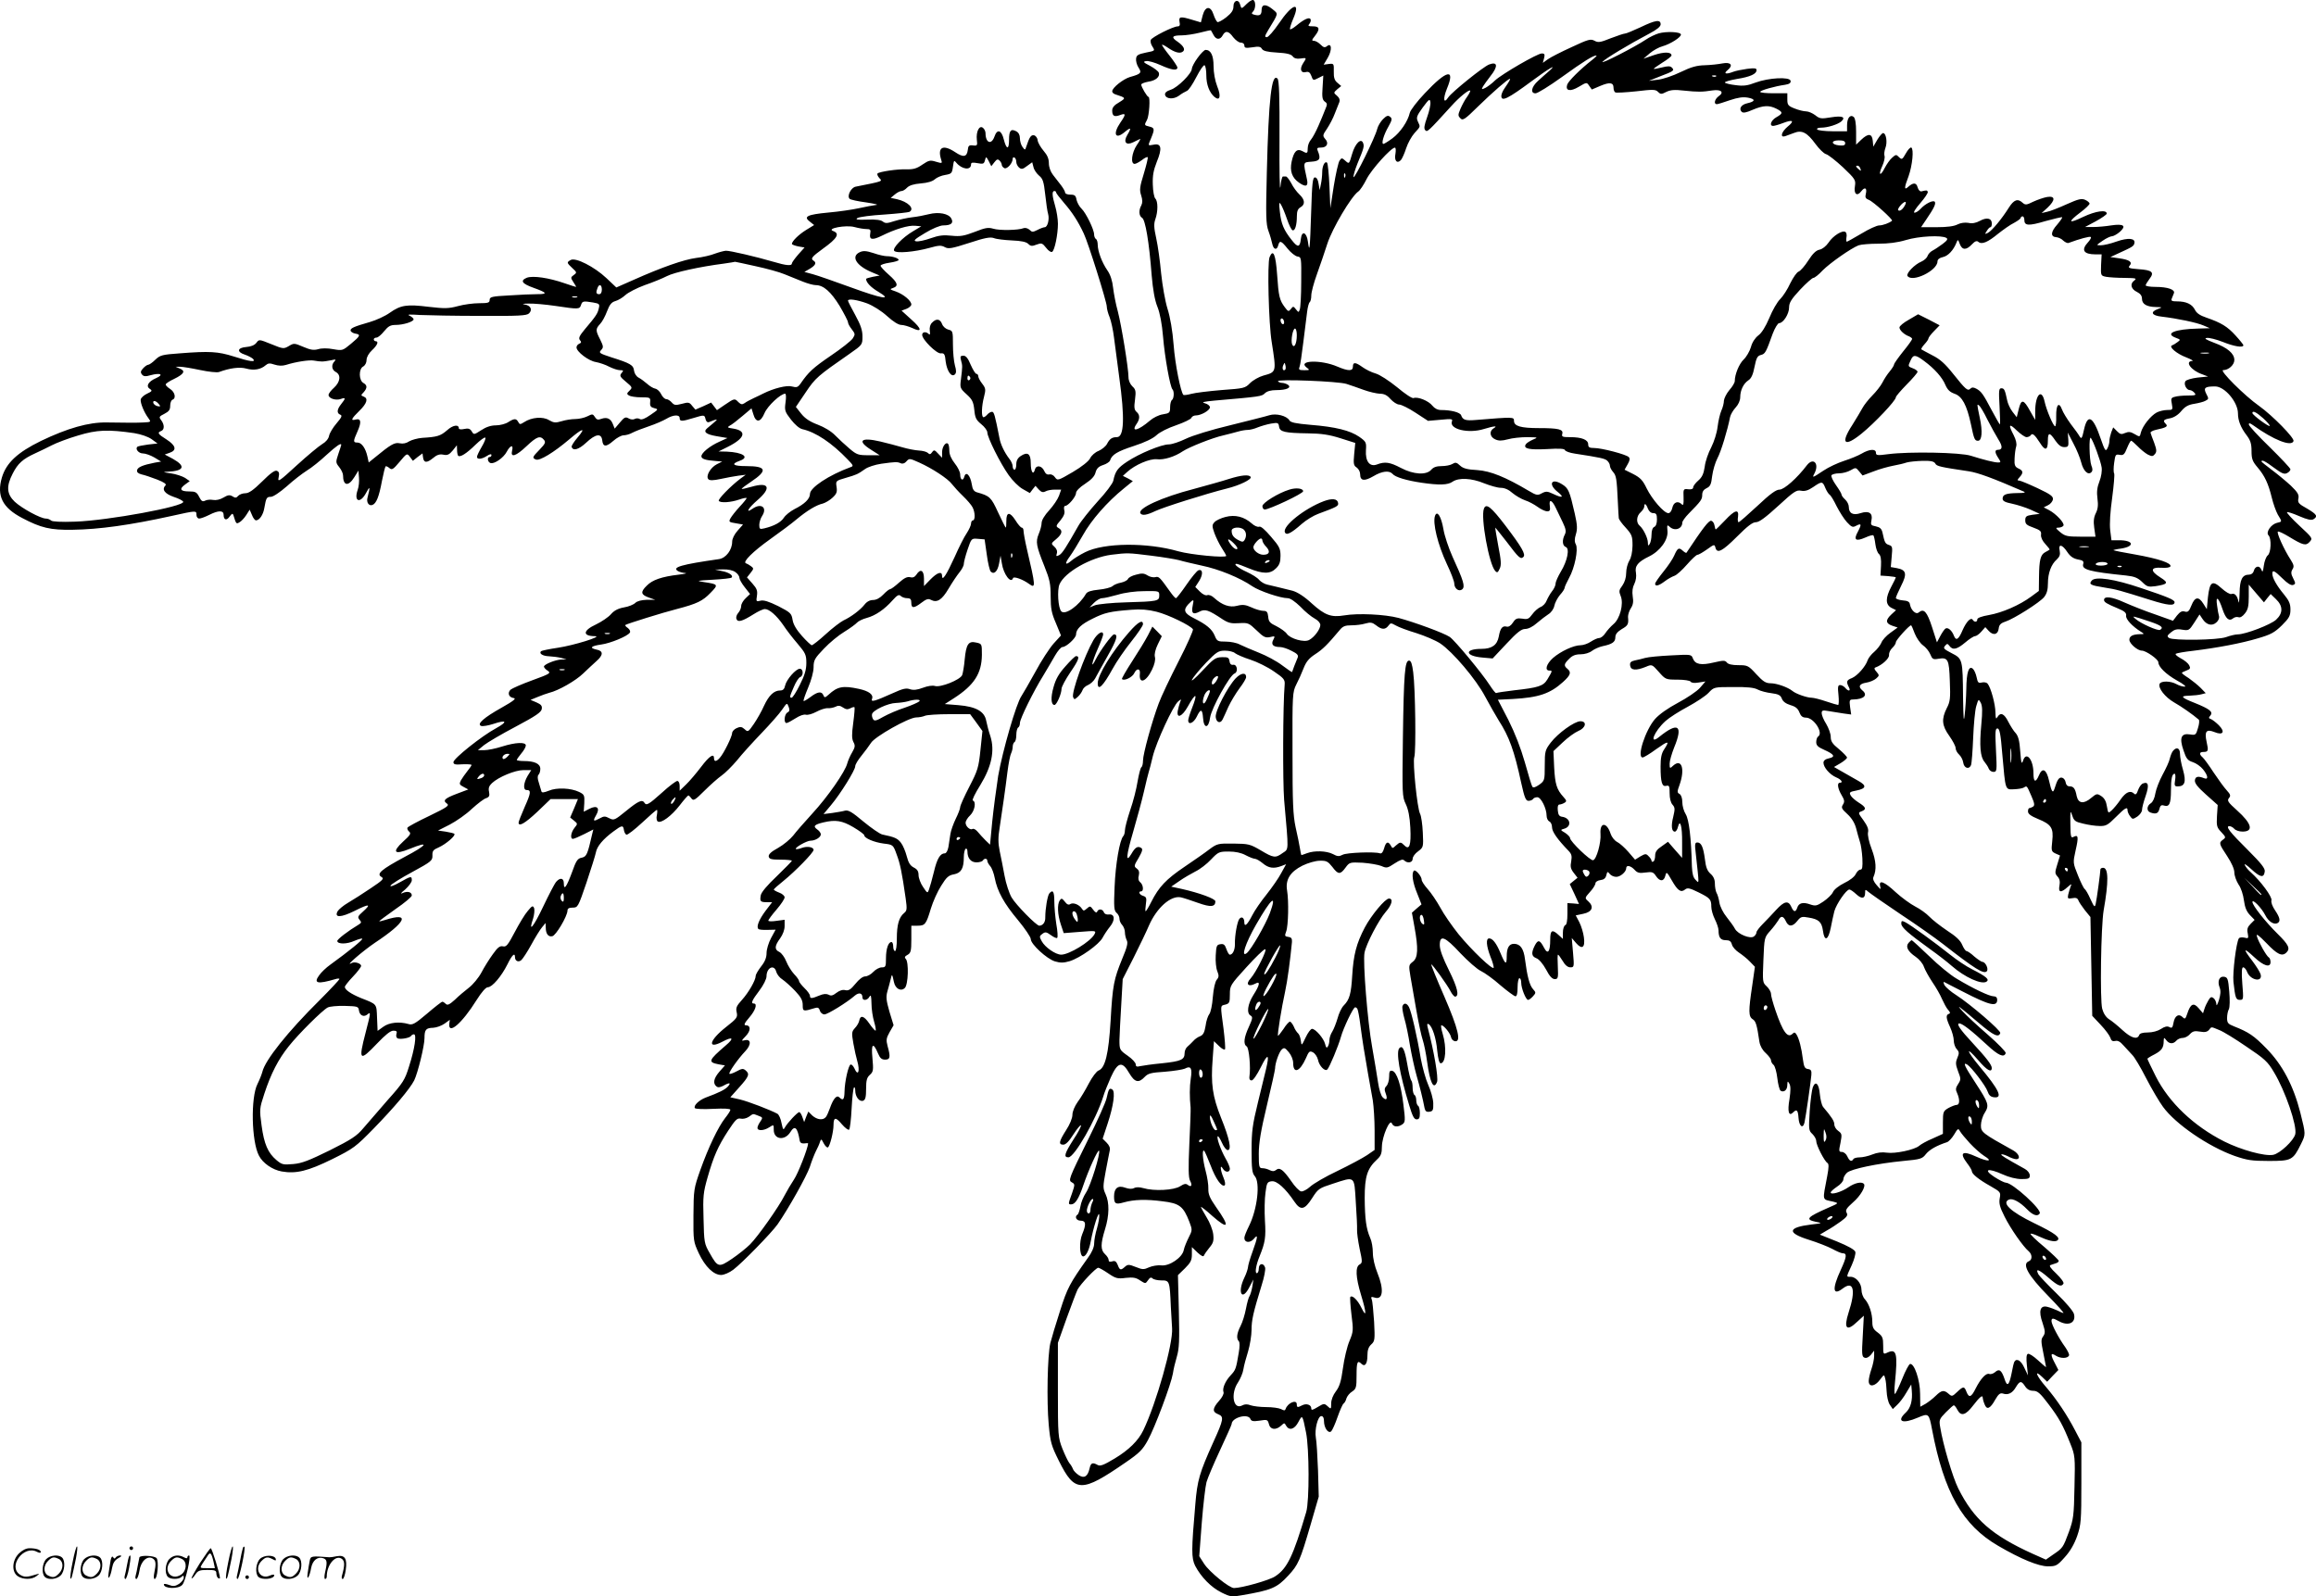 <svg version="1.0" xmlns="http://www.w3.org/2000/svg"
  viewBox="0 0 1279.689 882.182"
 preserveAspectRatio="xMidYMid meet">
<g transform="translate(-0.459,882.567) scale(0.1,-0.1)"
fill="#000000" stroke="none">
<path d="M6895 8806 c-31 -31 -31 -31 -38 -6 -8 32 -37 25 -37 -9 0 -22 -10
-37 -40 -61 -22 -17 -44 -29 -49 -26 -5 4 -15 22 -21 41 -16 50 -46 48 -60 -4
l-10 -39 -47 14 c-66 20 -76 19 -71 -11 4 -18 1 -25 -10 -25 -25 0 -142 -59
-149 -75 -3 -9 1 -25 10 -38 14 -22 14 -22 -37 -32 -42 -9 -52 -14 -54 -33 -2
-13 4 -35 13 -49 20 -30 14 -36 -47 -53 -37 -11 -98 -59 -98 -79 0 -7 8 -14
18 -17 59 -19 59 -20 20 -44 -27 -15 -38 -29 -38 -45 0 -31 12 -37 44 -25 32
12 33 4 1 -42 -43 -63 -28 -96 24 -52 35 29 39 25 14 -17 -23 -39 -6 -59 34
-39 16 8 32 16 37 18 4 3 -3 -13 -18 -34 -28 -42 -36 -104 -12 -104 7 0 25 10
40 21 15 12 29 19 32 16 3 -3 -7 -43 -21 -90 -23 -74 -25 -91 -15 -121 8 -25
8 -41 1 -55 -16 -28 -13 -59 4 -69 18 -10 39 -132 53 -317 7 -81 17 -138 32
-175 14 -35 25 -94 31 -165 9 -111 39 -278 52 -291 11 -11 8 -52 -3 -59 -5 -3
-10 -21 -10 -39 0 -31 -3 -34 -40 -40 -22 -3 -54 -19 -72 -35 -63 -54 -106
-66 -74 -19 20 28 20 52 0 68 -12 11 -14 25 -8 67 6 47 4 57 -15 74 -12 12
-21 32 -21 50 0 49 -39 288 -59 364 -11 39 -22 97 -26 130 -4 39 -15 73 -32
97 -30 44 -52 103 -53 140 0 15 -4 30 -10 33 -5 3 -10 14 -10 25 0 27 -45 119
-69 142 -12 11 -24 33 -28 49 -4 24 -10 29 -34 29 -16 0 -29 5 -29 11 0 6 -10
24 -22 40 -13 16 -33 42 -45 58 -14 18 -23 43 -23 65 0 25 -9 45 -29 68 -16
19 -31 44 -33 58 -1 14 -11 26 -20 28 -17 3 -25 -9 -43 -63 -6 -20 -7 -20 -21
-1 -8 11 -14 32 -14 48 0 17 -7 31 -20 38 -30 16 -40 4 -40 -46 0 -57 -14 -57
-29 1 -13 53 -37 60 -52 15 -17 -47 -49 -34 -49 20 0 9 -6 23 -14 29 -20 17
-39 -20 -34 -66 4 -31 2 -34 -21 -31 -22 3 -27 -2 -29 -25 -5 -39 -24 -43 -70
-12 -68 45 -99 27 -77 -42 7 -21 5 -21 -29 -11 -32 10 -39 8 -75 -16 -30 -21
-49 -27 -87 -26 -52 2 -150 -13 -161 -23 -3 -4 1 -15 10 -25 18 -19 25 -17
-131 -48 -25 -5 -49 -51 -33 -67 5 -5 46 -14 92 -20 47 -7 71 -13 54 -14 -16
-2 -59 -10 -95 -18 -36 -8 -112 -19 -169 -24 -116 -11 -139 -22 -102 -50 l24
-19 -44 -27 c-42 -26 -78 -62 -79 -77 0 -4 16 -10 35 -14 l35 -6 -35 -39 c-19
-22 -35 -44 -35 -49 0 -15 -32 -12 -102 9 -92 27 -240 62 -263 61 -11 -1 -38
-8 -60 -16 -22 -9 -69 -20 -105 -24 -67 -9 -188 -51 -347 -122 l-93 -41 -55
52 c-66 62 -169 115 -197 100 -23 -13 -23 -15 9 -45 25 -23 26 -25 8 -38 -18
-13 -18 -15 -2 -40 10 -14 16 -26 14 -26 -2 0 -30 9 -62 20 -89 31 -175 43
-209 31 -39 -16 -28 -33 37 -56 75 -27 80 -35 20 -35 -27 0 -98 -3 -156 -7
-95 -5 -107 -8 -107 -25 0 -15 -8 -18 -58 -18 -32 0 -85 -7 -117 -16 -52 -14
-74 -14 -161 -4 -122 15 -155 10 -216 -33 -25 -18 -75 -41 -110 -51 -91 -26
-110 -35 -106 -49 3 -6 14 -13 26 -15 31 -5 28 -13 -24 -56 -46 -38 -47 -39
-98 -30 -31 6 -64 6 -83 0 -26 -7 -43 -4 -83 13 -49 21 -52 21 -80 4 -28 -16
-31 -16 -97 11 -67 27 -67 27 -82 7 -10 -13 -30 -21 -56 -23 -49 -4 -54 -27
-8 -42 18 -6 38 -17 45 -23 20 -21 -17 -16 -107 13 -86 27 -132 30 -297 17
-97 -7 -109 -10 -135 -35 -16 -16 -34 -28 -39 -28 -6 0 -19 -9 -29 -20 -14
-15 -15 -23 -6 -34 9 -11 20 -12 47 -4 55 15 76 4 31 -16 -44 -19 -58 -45 -34
-60 14 -9 12 -13 -16 -26 -17 -8 -33 -22 -35 -32 -3 -18 18 -71 43 -104 15
-20 14 -21 -27 -23 -45 -2 -68 -2 -203 0 -101 2 -218 -32 -364 -102 -131 -64
-192 -122 -216 -202 -30 -102 3 -167 112 -224 104 -55 157 -67 278 -65 148 2
319 26 546 76 140 31 139 31 139 6 0 -11 7 -20 15 -20 9 0 33 9 55 20 51 26
80 26 80 1 0 -30 17 -34 34 -9 12 16 16 18 20 7 15 -49 16 -50 33 -40 10 5 27
23 38 40 l19 30 13 -30 c6 -16 16 -29 22 -29 19 0 40 31 46 68 10 57 13 62 36
62 13 0 50 25 88 58 36 33 86 71 111 87 25 15 74 54 109 87 55 50 81 68 81 55
0 -2 -7 -24 -16 -50 -15 -45 -15 -48 5 -73 12 -15 21 -35 21 -45 0 -58 29 -64
62 -11 l23 37 3 -38 c2 -22 -1 -52 -7 -68 -23 -66 14 -79 47 -16 21 40 23 33
7 -28 -7 -26 8 -47 27 -40 22 8 37 46 53 133 8 41 17 77 20 80 2 3 12 -1 21
-9 14 -12 21 -8 57 35 40 48 41 48 57 26 l16 -21 26 21 27 20 3 -22 c4 -31 21
-32 55 -4 21 18 36 23 57 19 22 -5 33 0 52 23 l23 29 1 -26 c0 -14 3 -29 6
-32 11 -10 46 12 96 61 26 25 50 43 54 39 4 -3 -5 -26 -20 -51 -14 -24 -26
-49 -26 -55 0 -16 27 -13 55 5 15 10 25 12 25 5 0 -6 -4 -11 -10 -11 -15 0
-12 -27 4 -33 20 -8 73 28 91 63 19 36 38 40 29 5 -10 -41 21 -31 80 25 56 53
75 60 96 35 11 -13 7 -22 -23 -53 -42 -43 -43 -47 -21 -56 21 -8 98 39 182
110 76 65 97 70 48 12 -20 -23 -35 -47 -33 -52 8 -24 39 -15 80 23 52 49 84
54 89 14 4 -38 21 -39 61 -4 19 17 45 31 57 31 12 0 34 6 48 14 15 8 56 24 92
36 36 12 79 31 96 41 38 23 74 25 74 4 0 -19 12 -19 74 0 63 19 63 19 69 -6 3
-13 11 -19 19 -16 47 19 53 19 28 -2 -14 -12 -31 -26 -38 -32 -24 -20 -6 -34
53 -44 l59 -10 -44 -20 c-54 -24 -100 -62 -100 -81 0 -14 22 -22 80 -26 l35
-3 -30 -15 c-35 -18 -63 -66 -46 -83 7 -7 27 -7 68 2 32 7 76 15 98 18 l40 5
-30 -22 c-54 -41 -124 -113 -119 -122 8 -13 67 -9 113 7 22 8 41 11 41 8 0 -3
-17 -25 -39 -48 -21 -23 -44 -52 -50 -63 -11 -20 -9 -22 29 -28 l40 -7 -30
-34 c-18 -20 -30 -45 -30 -61 0 -45 -34 -90 -72 -96 -209 -30 -262 -45 -228
-66 8 -5 26 -10 40 -11 14 -1 -2 -5 -35 -9 -94 -11 -146 -29 -177 -61 -36 -35
-33 -50 13 -66 l34 -12 -47 0 c-29 -1 -53 -7 -63 -17 -9 -9 -37 -21 -63 -25
-33 -6 -55 -18 -72 -38 -14 -16 -51 -41 -82 -56 -74 -34 -76 -65 -5 -65 43 -1
-119 -51 -206 -64 -48 -7 -90 -16 -93 -19 -13 -13 10 -27 44 -28 20 -1 51 -5
67 -9 l30 -8 -28 -1 c-34 -1 -97 -27 -97 -39 0 -5 9 -16 21 -23 19 -13 13 -17
-86 -53 -58 -21 -112 -45 -120 -52 -18 -19 -9 -42 18 -46 16 -2 -1 -16 -65
-52 -100 -56 -141 -92 -115 -102 9 -3 39 2 67 11 75 25 82 13 15 -24 -78 -42
-235 -167 -235 -187 0 -13 10 -15 50 -12 28 1 50 0 50 -4 0 -3 -11 -19 -24
-35 -12 -15 -28 -38 -35 -50 -10 -20 -8 -24 15 -36 l26 -14 -61 -23 c-69 -26
-82 -38 -57 -55 15 -11 2 -20 -97 -68 -63 -30 -117 -59 -121 -65 -3 -5 1 -15
9 -22 12 -10 7 -19 -33 -55 -64 -59 -49 -75 37 -40 113 46 97 21 -29 -45 -130
-70 -158 -94 -127 -111 15 -9 6 -18 -60 -62 -43 -29 -99 -65 -125 -80 -26 -15
-52 -37 -58 -47 -20 -37 18 -36 96 3 80 40 92 38 43 -6 -27 -24 -30 -29 -18
-44 12 -14 11 -17 -5 -27 -57 -34 -120 -82 -118 -91 3 -18 54 -17 94 1 21 9
41 15 44 12 5 -5 -75 -70 -176 -143 -23 -16 -51 -43 -62 -59 -33 -45 -9 -50
90 -21 12 4 22 4 22 0 0 -3 -48 -55 -107 -114 -179 -177 -304 -334 -319 -399
-4 -15 -16 -45 -27 -67 -38 -75 -33 -317 8 -395 21 -42 75 -79 126 -88 79 -14
145 2 279 68 119 59 130 68 229 169 113 116 200 219 224 266 20 41 57 191 57
234 0 47 8 56 48 57 18 1 46 11 63 23 l29 21 -3 -21 c-7 -65 70 1 150 129 29
46 52 72 63 72 24 0 75 60 108 126 26 53 42 68 42 40 0 -21 19 -30 35 -16 8 7
33 45 55 85 22 41 49 84 60 97 l19 23 1 -25 c0 -35 14 -53 36 -48 20 3 83 110
84 141 0 12 8 17 29 17 28 0 30 3 76 138 25 75 49 151 52 167 6 34 40 74 97
116 47 35 54 36 58 7 2 -12 8 -23 14 -25 6 -2 45 28 87 67 41 38 77 70 81 70
3 0 3 -13 0 -29 -4 -16 -1 -32 5 -35 19 -12 76 31 121 89 23 30 45 55 48 55 2
0 10 -7 17 -17 11 -14 19 -10 72 43 32 32 75 70 95 84 20 14 58 52 85 84 26
33 87 100 135 150 48 50 100 109 114 130 27 39 27 39 36 16 7 -18 5 -26 -7
-32 -17 -10 -21 -58 -5 -58 6 0 28 12 50 26 23 15 46 23 57 20 10 -3 36 4 58
16 22 12 50 21 63 20 13 -1 32 3 43 8 14 8 25 7 41 -4 16 -11 26 -12 40 -5 11
6 22 9 24 6 2 -2 -1 -41 -7 -86 -9 -65 -8 -88 1 -106 11 -20 9 -29 -7 -57 -11
-18 -23 -46 -27 -61 -11 -45 -108 -185 -193 -277 -43 -47 -91 -102 -106 -122
-16 -20 -53 -51 -83 -68 -39 -21 -54 -36 -52 -48 3 -14 15 -17 66 -17 34 0 62
-3 62 -6 0 -3 -38 -41 -83 -85 -53 -50 -86 -89 -89 -106 -6 -34 -2 -38 34 -38
l29 0 -36 -47 c-36 -48 -53 -89 -40 -101 3 -4 26 -6 51 -5 l44 1 -25 -46 c-14
-26 -25 -63 -25 -83 0 -25 -9 -48 -30 -74 -16 -21 -30 -44 -30 -52 0 -24 -39
-92 -76 -133 -30 -33 -35 -44 -29 -69 6 -27 1 -34 -59 -81 -93 -73 -106 -126
-20 -81 58 31 67 20 18 -21 -96 -83 -99 -92 -39 -104 l35 -6 -30 -34 c-32 -37
-38 -65 -17 -82 8 -7 19 -6 37 3 35 20 46 18 26 -4 -16 -17 -47 -33 -123 -61
-36 -14 -68 -44 -59 -58 3 -5 47 -7 101 -4 60 3 95 1 95 -5 0 -6 -13 -26 -29
-46 -39 -50 -92 -161 -137 -287 -36 -102 -37 -109 -38 -250 -1 -143 0 -146 30
-211 35 -74 82 -119 123 -119 16 0 46 13 67 29 47 35 211 203 245 251 61 88
160 265 178 317 10 32 26 72 34 88 9 17 19 39 22 50 6 18 8 18 21 -8 8 -15 19
-25 23 -22 11 6 31 86 31 123 0 45 12 46 46 5 18 -21 36 -34 40 -30 5 4 11 57
14 117 3 60 9 112 13 116 4 4 7 -4 7 -17 0 -34 23 -64 44 -56 12 5 16 20 16
65 0 47 4 63 21 78 19 17 20 26 14 93 -8 80 4 89 31 25 11 -26 20 -34 39 -34
28 0 31 13 14 74 -9 34 -8 44 11 78 l22 38 -23 75 c-18 63 -20 82 -11 113 6
20 14 51 18 67 7 31 8 30 18 -17 8 -37 39 -53 60 -32 19 18 23 143 5 161 -8 8
-5 14 10 22 18 10 21 21 21 86 l0 75 34 0 c42 0 48 8 74 95 12 39 37 95 57
126 29 47 41 58 71 63 40 8 54 33 54 96 0 21 5 42 10 45 6 3 10 -3 10 -15 0
-37 19 -60 50 -60 16 0 32 5 35 10 8 14 25 13 25 -2 0 -6 7 -19 16 -29 9 -10
20 -40 25 -66 14 -72 50 -139 129 -233 38 -46 70 -93 70 -104 0 -28 88 -109
133 -123 30 -9 48 -9 82 1 58 18 163 93 182 130 9 17 27 44 40 60 30 36 28 72
-5 68 -13 -2 -25 3 -28 12 -7 19 -30 21 -37 4 -3 -9 -11 -5 -22 10 -16 22 -18
22 -35 7 -16 -14 -19 -14 -27 -2 -13 22 -47 37 -64 27 -10 -7 -19 -3 -31 13
-15 19 -19 20 -28 7 -15 -22 -12 -80 6 -133 l16 -48 90 7 c88 7 90 7 80 -13
-22 -41 -140 -113 -184 -113 -31 0 -90 41 -108 75 -13 24 -13 28 4 40 16 12
22 11 47 -7 16 -12 32 -19 35 -15 4 4 2 38 -5 76 -6 39 -11 95 -11 125 0 55
-8 68 -28 44 -10 -14 -22 -84 -22 -132 1 -27 -13 -45 -33 -46 -16 0 -129 115
-153 156 -13 22 -31 76 -39 120 -8 43 -20 105 -27 137 -9 45 -9 76 0 130 15
101 31 208 43 307 6 47 15 93 20 102 5 10 9 27 9 37 0 11 5 23 10 26 6 3 10
21 10 40 0 19 5 37 10 40 6 3 10 15 10 26 0 22 75 175 130 263 20 34 49 82 64
109 15 26 33 47 41 47 21 0 75 50 75 69 0 30 28 57 92 88 66 33 96 40 215 49
50 4 91 1 138 -11 64 -16 188 -76 201 -97 3 -5 -32 -85 -79 -176 -47 -92 -97
-197 -110 -233 -37 -98 -87 -280 -87 -316 0 -18 -4 -34 -9 -37 -5 -4 -14 -39
-21 -79 -6 -39 -24 -111 -41 -159 -16 -48 -29 -98 -29 -111 0 -12 -4 -27 -9
-32 -20 -21 -43 -155 -48 -280 -5 -113 -3 -132 11 -144 9 -7 16 -22 16 -33 0
-11 7 -26 15 -34 8 -9 15 -27 15 -40 0 -14 5 -34 10 -44 8 -15 2 -39 -25 -103
-46 -113 -53 -146 -64 -342 -11 -184 -30 -261 -66 -275 -12 -4 -36 -37 -54
-71 -18 -35 -46 -82 -62 -103 -17 -24 -29 -53 -29 -71 0 -18 -14 -53 -35 -85
-40 -63 -43 -80 -15 -80 13 0 32 19 55 56 20 31 39 54 42 51 3 -4 -15 -39 -41
-78 -50 -79 -56 -99 -28 -99 33 0 153 210 192 335 6 22 26 70 42 107 39 86 63
91 102 23 30 -51 52 -56 85 -21 19 20 35 24 112 29 49 4 99 12 110 17 33 18
42 3 33 -54 -7 -46 -7 -104 -1 -161 1 -11 -2 -102 -7 -201 -6 -135 -5 -187 4
-203 14 -26 7 -39 -13 -23 -10 8 -20 6 -42 -8 -34 -22 -144 -28 -204 -10 -21
6 -40 6 -51 0 -11 -6 -28 -5 -48 2 -40 15 -62 -2 -62 -48 0 -41 8 -46 54 -33
57 16 123 18 214 6 94 -11 115 -28 148 -113 17 -45 17 -47 -4 -88 -11 -22 -24
-53 -27 -69 -8 -41 -80 -90 -125 -84 -19 2 -49 -3 -67 -11 -28 -13 -36 -13
-73 2 -38 15 -44 15 -60 1 -23 -21 -29 -19 -40 11 -8 19 -15 24 -30 19 -14 -4
-20 -2 -20 8 0 8 -9 22 -20 32 -25 23 -25 56 0 137 24 77 25 148 3 195 -15 33
-15 41 1 127 9 50 20 101 22 113 4 14 -2 29 -17 44 l-22 22 28 85 c32 97 43
176 25 187 -16 10 -20 3 -31 -47 -5 -24 -50 -124 -99 -223 -113 -229 -114
-232 -92 -244 16 -9 16 -12 0 -59 -22 -60 -22 -62 -5 -62 22 0 42 31 67 105
28 83 80 198 87 192 10 -11 -47 -196 -72 -232 -14 -21 -28 -56 -31 -77 -4 -21
-11 -41 -15 -44 -19 -11 -8 -34 16 -34 30 0 32 -20 9 -75 -17 -41 -15 -116 3
-122 15 -5 35 31 44 82 15 79 44 170 47 148 2 -12 -4 -45 -12 -74 -9 -29 -16
-67 -16 -85 0 -20 -12 -49 -35 -80 -100 -141 -113 -165 -153 -291 -23 -71 -47
-151 -54 -179 -16 -68 -21 -323 -9 -452 9 -96 14 -115 56 -199 88 -177 124
-178 369 -9 76 52 94 70 123 123 39 71 128 309 138 368 3 22 13 64 22 94 13
44 15 90 11 252 l-5 198 39 38 c31 31 38 44 38 77 l0 40 31 -30 c22 -20 33
-25 36 -16 3 7 16 26 30 43 21 25 25 37 21 74 -3 24 -19 66 -37 94 -17 28 -31
54 -31 57 0 3 29 -19 63 -50 91 -80 99 -61 20 50 -34 49 -43 70 -42 100 1 22
-6 66 -15 99 -17 64 -21 125 -7 110 4 -6 20 -42 35 -81 27 -72 60 -119 77
-109 5 4 3 21 -6 42 -18 42 -21 79 -4 51 13 -23 39 -23 39 -1 0 9 -11 35 -24
57 -26 46 -51 115 -43 122 3 3 13 -13 23 -35 10 -23 24 -41 32 -41 23 0 10 63
-37 179 -47 118 -57 187 -46 326 l7 97 28 -27 c15 -15 30 -23 33 -18 3 5 -1
56 -8 113 -18 135 -19 127 10 134 22 6 25 11 25 56 0 49 2 52 91 150 50 55 96
100 104 100 14 0 -50 -127 -80 -161 -30 -32 -14 -50 26 -29 28 16 25 -7 -11
-63 -32 -51 -39 -101 -15 -114 12 -7 11 -16 -10 -62 -27 -58 -32 -96 -12 -108
13 -9 23 -115 15 -168 -2 -12 3 -20 12 -20 9 0 30 31 52 75 38 77 48 72 28
-12 -6 -24 -26 -107 -45 -185 -30 -123 -35 -159 -35 -264 0 -102 3 -126 17
-142 32 -35 15 -183 -31 -276 -14 -28 -26 -57 -26 -66 0 -27 31 -30 52 -6 25
31 23 12 -7 -71 -14 -38 -25 -77 -25 -86 -1 -9 -9 -35 -20 -57 -40 -83 -13
-133 28 -52 l22 42 -6 -40 c-4 -22 -11 -45 -15 -51 -5 -6 -14 -38 -20 -70 -6
-32 -19 -75 -30 -96 -21 -41 -24 -69 -10 -84 6 -5 6 -30 0 -64 -15 -90 -17
-95 -45 -125 -30 -32 -47 -73 -39 -93 3 -8 -8 -30 -25 -48 -37 -42 -38 -61 -4
-74 32 -13 30 -28 -28 -155 -76 -169 -88 -209 -99 -343 -22 -252 -22 -296 -1
-339 33 -63 89 -120 146 -148 49 -24 57 -25 112 -15 164 28 194 41 256 108 56
60 66 83 124 282 l45 155 -4 145 c-3 80 -8 161 -12 181 -8 44 11 119 30 119
10 0 15 -10 15 -28 0 -37 24 -71 40 -56 6 6 22 41 35 79 13 37 28 71 33 74 5
3 13 16 16 29 4 12 18 30 32 38 22 15 24 23 24 90 0 73 5 85 27 63 19 -19 33
0 33 45 0 31 6 48 21 62 20 18 21 26 16 125 -4 58 -9 114 -13 123 -6 15 -3 17
16 11 46 -15 53 44 15 137 -15 37 -25 81 -25 111 0 27 -6 63 -14 80 -23 52
-30 106 -31 222 0 120 14 163 69 214 21 19 26 34 26 70 1 56 44 156 55 129 8
-21 34 -23 59 -5 15 11 16 21 5 107 -13 110 -37 183 -62 188 -14 3 -17 -4 -17
-33 0 -20 -7 -43 -15 -51 -11 -11 -12 -21 -4 -41 12 -32 4 -42 -17 -21 -9 9
-20 45 -25 80 -5 34 -20 124 -33 198 -25 135 -52 471 -42 521 9 48 78 180 117
225 35 40 43 74 18 74 -21 0 -98 -93 -133 -159 -47 -89 -63 -152 -70 -267 -6
-101 -15 -133 -47 -165 -12 -12 -27 -44 -34 -71 -8 -27 -21 -60 -29 -73 -9
-13 -16 -35 -16 -47 0 -13 -4 -29 -9 -36 -6 -10 -10 -6 -15 15 -8 31 -53 83
-72 83 -7 0 -23 -21 -35 -47 -23 -48 -23 -48 -27 -18 -2 17 -9 35 -15 40 -7 6
-18 22 -24 38 -7 15 -17 27 -21 27 -5 0 -22 -18 -36 -41 -15 -22 -29 -39 -30
-37 -5 4 20 157 39 243 13 59 29 179 38 275 1 19 -3 26 -20 28 -20 3 -21 6
-12 30 12 31 15 168 5 227 -10 59 17 103 85 137 31 15 72 27 96 27 37 1 45 -4
69 -34 32 -43 44 -44 73 -4 22 30 24 30 94 27 40 -3 86 -11 104 -18 29 -13 34
-12 73 14 31 20 45 25 53 17 18 -18 47 -13 47 9 0 11 13 29 30 41 29 22 30 23
26 104 -2 46 -9 92 -15 103 -16 30 -42 287 -32 314 10 28 6 377 -6 468 -6 47
-12 65 -23 65 -23 0 -29 -68 -34 -425 -4 -312 -4 -327 16 -368 14 -30 22 -71
25 -130 5 -97 -5 -126 -32 -99 -21 21 -24 21 -48 0 -18 -17 -19 -17 -28 0 -15
26 -27 21 -37 -16 -6 -21 -14 -30 -23 -27 -28 10 -185 4 -206 -8 -19 -10 -29
-10 -54 4 -36 18 -101 20 -142 5 -16 -6 -30 -11 -32 -11 -1 0 -5 17 -8 38 -3
20 -14 73 -24 117 -14 67 -17 132 -17 413 -1 321 0 333 21 375 12 23 30 63 40
89 14 36 29 55 64 78 42 27 68 53 136 134 17 21 30 26 65 26 24 0 58 4 77 10
28 8 38 6 59 -10 31 -25 51 -25 68 -2 12 16 14 16 41 1 15 -9 66 -28 113 -42
47 -15 106 -40 132 -57 69 -46 198 -198 248 -293 24 -45 58 -104 75 -132 58
-90 86 -166 125 -347 18 -81 25 -98 40 -98 10 0 22 5 25 10 3 6 14 10 24 10
20 0 51 -62 51 -102 0 -14 7 -28 15 -32 8 -3 15 -17 15 -32 0 -24 29 -66 92
-131 16 -17 19 -28 14 -57 -6 -29 -3 -42 14 -64 l21 -27 -21 -17 -22 -18 26
-55 25 -55 -32 3 -32 2 0 -59 c0 -38 -4 -61 -12 -63 -7 -3 -13 -21 -13 -41 l0
-35 -23 21 c-36 34 -47 28 -47 -25 0 -67 -13 -85 -34 -45 -23 44 -33 47 -51
13 -21 -42 -19 -60 9 -71 14 -5 36 -31 53 -62 19 -37 34 -53 48 -53 18 0 20 6
17 68 -2 37 -2 67 1 67 3 0 14 -16 26 -35 13 -23 28 -35 42 -35 21 0 22 2 15
81 l-7 81 24 -28 c33 -38 51 -25 43 32 -3 24 -14 61 -25 83 l-20 38 42 9 c49
10 60 39 28 68 -21 19 -21 19 9 53 17 18 30 40 30 48 0 7 12 15 27 17 19 2 29
10 33 27 5 21 7 22 19 7 7 -9 23 -16 36 -16 23 0 55 28 55 48 0 19 25 14 46
-9 15 -17 27 -20 61 -15 36 5 43 2 57 -19 21 -32 44 -32 52 1 6 24 8 23 36
-26 32 -56 50 -69 73 -50 13 11 26 8 73 -15 65 -32 72 -39 72 -80 0 -17 9 -48
20 -70 11 -22 20 -49 20 -61 0 -39 11 -54 40 -54 21 0 29 -6 34 -24 3 -13 21
-33 38 -44 18 -12 46 -34 61 -50 l28 -29 -15 -105 c-21 -140 -21 -170 3 -185
17 -11 23 -29 37 -125 4 -23 17 -46 35 -62 16 -15 29 -32 29 -40 0 -7 6 -19
14 -25 8 -7 17 -40 21 -74 4 -34 12 -65 18 -69 18 -11 37 4 37 31 1 24 2 24
12 7 7 -14 7 -37 0 -85 -12 -68 -4 -97 20 -73 20 20 27 14 30 -30 3 -46 24
-63 33 -26 7 31 35 225 38 263 2 24 -2 31 -19 33 -18 3 -22 12 -28 55 -7 59
-21 115 -36 137 -7 11 -12 12 -21 3 -27 -27 -54 10 -95 131 -13 38 -24 78 -24
89 0 11 -11 30 -24 42 -23 21 -23 25 -18 146 5 123 5 124 38 161 18 20 37 46
44 57 14 28 28 26 42 -4 14 -32 37 -32 63 1 19 24 26 26 62 19 57 -9 73 -24
80 -73 8 -61 29 -54 43 16 6 31 15 73 20 92 11 40 66 120 83 120 6 0 23 -12
38 -26 30 -28 49 -25 49 8 0 19 1 20 18 5 9 -8 89 -64 177 -123 88 -58 194
-133 235 -165 177 -138 225 -168 242 -151 12 12 -7 52 -24 52 -5 0 -26 14 -45
30 -18 17 -38 30 -43 30 -5 0 -16 16 -24 35 -10 24 -35 47 -83 78 -37 25 -81
59 -98 77 -16 17 -52 43 -78 56 -27 14 -75 49 -108 79 -63 59 -95 71 -86 33 5
-21 4 -20 -19 6 -16 18 -23 34 -18 45 18 40 15 89 -10 155 -16 41 -23 78 -20
92 4 17 -3 35 -25 66 -30 41 -31 43 -11 50 29 11 25 23 -15 48 -19 12 -40 30
-45 40 -9 17 -5 20 32 27 54 11 58 27 11 53 -21 12 -60 34 -86 49 l-49 28 36
21 c20 12 36 26 36 31 0 5 -20 26 -45 47 -36 29 -45 43 -45 68 0 17 -12 49
-25 71 -14 22 -25 48 -25 59 0 16 5 18 38 12 20 -3 57 -9 81 -13 l44 -6 -6 41
c-5 38 -3 42 16 42 60 1 84 24 52 50 -25 21 -17 37 21 43 20 3 45 14 55 23 18
16 18 18 2 37 -13 14 -14 21 -6 24 37 13 78 51 75 69 -1 11 7 29 18 39 11 10
20 24 20 32 0 11 73 93 84 93 2 0 11 -20 20 -45 10 -25 30 -54 45 -65 16 -11
34 -33 41 -50 11 -27 16 -30 44 -25 54 9 60 -2 64 -123 4 -95 2 -114 -17 -150
-30 -60 -27 -96 14 -153 19 -27 35 -57 35 -67 0 -11 9 -27 19 -36 11 -10 21
-30 23 -44 4 -31 32 -41 43 -15 4 10 9 78 12 151 3 73 10 152 17 175 12 41 13
41 25 19 9 -18 10 -47 3 -120 -11 -117 -6 -180 18 -207 9 -11 20 -28 23 -37 4
-10 15 -18 26 -18 19 0 20 5 14 120 -5 101 -4 120 8 120 12 0 18 -30 27 -142
18 -203 15 -196 65 -194 23 1 48 5 55 10 16 10 15 12 41 -48 17 -39 19 -51 9
-58 -7 -4 -16 -8 -20 -8 -5 0 -8 -8 -8 -19 0 -13 16 -25 55 -41 74 -30 87 -50
79 -122 -6 -54 -5 -58 18 -69 l25 -11 -15 -49 c-14 -45 -14 -50 1 -67 12 -13
15 -28 11 -50 -8 -39 8 -42 44 -9 23 20 25 21 17 2 -4 -11 -10 -31 -13 -44 -4
-21 -2 -23 22 -19 20 4 29 1 34 -11 3 -9 19 -33 36 -55 l31 -38 5 -273 5 -273
46 -49 c26 -27 50 -60 54 -72 5 -17 12 -21 27 -18 14 4 28 -4 46 -25 15 -17
37 -40 48 -52 12 -11 47 -70 77 -129 31 -60 73 -131 93 -158 70 -96 250 -219
395 -271 70 -24 95 -28 190 -28 125 0 133 4 177 93 27 55 27 53 -3 173 -38
149 -98 264 -187 355 -70 72 -99 91 -180 123 -33 13 -38 19 -38 46 0 17 4 39
10 49 5 11 6 51 2 97 -6 71 -9 79 -29 82 -26 4 -38 -25 -24 -60 7 -18 5 -39
-4 -69 -8 -25 -14 -35 -14 -23 -1 12 -7 27 -15 33 -12 10 -18 8 -29 -11 -8
-13 -18 -34 -22 -47 l-8 -25 -24 28 c-28 33 -45 25 -63 -30 -10 -30 -13 -32
-26 -19 -21 21 -43 8 -50 -31 -5 -28 -9 -32 -23 -24 -12 6 -26 3 -47 -11 -17
-11 -46 -19 -72 -19 -29 0 -45 -5 -48 -15 -10 -26 -44 -16 -92 28 -26 24 -59
51 -74 60 -17 11 -31 32 -38 58 -13 49 -7 455 8 544 28 158 27 235 -3 235 -8
0 -15 -4 -15 -9 0 -16 -20 -165 -26 -190 -5 -22 -8 -19 -29 26 -12 28 -27 53
-32 56 -5 3 -22 37 -37 75 -28 69 -28 70 -13 138 17 74 15 89 -11 75 -15 -8
-17 -1 -18 72 -1 73 0 77 10 47 10 -31 17 -36 61 -46 28 -7 68 -13 90 -13 36
-1 46 5 90 49 51 51 65 60 65 37 0 -7 6 -22 14 -32 13 -18 15 -18 40 -2 14 10
26 26 26 37 0 11 9 46 20 77 20 59 16 81 -15 69 -9 -3 -21 -20 -27 -37 -7 -22
-14 -27 -21 -20 -21 21 -46 10 -75 -31 -16 -24 -39 -51 -50 -61 -19 -17 -19
-17 -26 22 -4 28 -14 46 -31 57 -23 15 -26 15 -56 -10 -41 -35 -71 -31 -80 10
-8 42 -17 54 -39 54 -12 0 -20 8 -22 22 -2 13 -11 24 -20 26 -17 3 -26 -10
-42 -62 -9 -27 -16 -16 -30 46 -14 63 -37 75 -56 28 -18 -42 -30 -37 -30 13 0
75 -40 123 -57 70 -8 -24 -11 -16 -16 51 -4 58 -11 84 -25 100 -11 11 -29 40
-41 63 -23 46 -43 54 -60 26 -8 -14 -10 -9 -11 25 0 44 -25 137 -43 159 -5 7
-19 10 -32 7 -19 -5 -23 -1 -29 29 -4 19 -13 40 -21 47 -22 19 -35 -19 -36
-112 -1 -46 -5 -110 -9 -143 -5 -46 -7 -25 -9 96 -2 211 -2 214 -63 245 -42
22 -48 27 -37 40 12 14 14 14 25 0 18 -25 42 -19 87 19 22 19 47 35 54 35 7 0
23 11 35 25 l22 25 19 -21 c25 -27 51 -21 55 13 2 20 11 30 36 38 49 16 192
107 215 136 15 19 21 41 21 76 0 56 18 105 49 132 16 15 20 27 16 48 -9 40 14
36 42 -7 16 -24 33 -36 58 -41 29 -5 34 -10 30 -25 -10 -31 33 -43 238 -64 46
-5 64 -13 88 -36 26 -26 34 -28 72 -23 71 11 75 19 29 48 -58 36 -56 58 4 54
28 -2 48 1 51 8 6 18 -66 42 -194 65 -65 11 -119 22 -121 24 -2 1 17 6 42 9
78 12 70 46 -11 46 l-42 0 -7 56 c-4 35 0 100 11 179 9 68 14 128 11 134 -4 6
-4 32 0 59 6 45 8 48 30 44 21 -4 27 2 41 37 9 22 19 41 23 41 3 0 19 -14 36
-31 16 -17 41 -37 55 -45 24 -12 29 -11 40 2 11 13 10 24 -4 63 -10 25 -19 50
-20 55 -1 5 12 12 29 16 57 12 69 19 56 32 -19 19 -14 25 23 32 21 4 45 19 62
40 21 25 39 35 72 40 24 4 52 11 62 17 18 9 18 12 4 38 -17 34 -8 41 49 41 53
0 126 -87 126 -149 0 -39 15 -78 48 -121 21 -28 27 -46 27 -87 0 -43 5 -57 33
-90 40 -47 60 -90 79 -168 8 -33 23 -75 33 -93 25 -41 25 -39 -5 -46 -32 -8
-63 -52 -46 -69 17 -17 14 -98 -5 -111 -8 -7 -18 -32 -21 -56 -5 -36 -7 -40
-14 -22 -10 25 -35 20 -42 -9 -3 -11 -14 -19 -25 -19 -38 0 -52 -26 -53 -103
-1 -40 -4 -61 -6 -47 -6 33 -21 50 -39 43 -8 -3 -32 11 -55 32 -51 46 -65 37
-75 -51 l-6 -65 -19 30 c-26 42 -47 39 -66 -9 -13 -33 -20 -39 -37 -34 -14 5
-26 -1 -43 -22 l-22 -29 -98 35 c-54 18 -131 49 -172 67 -68 31 -111 36 -111
13 0 -12 15 -21 75 -46 39 -16 49 -25 47 -41 -3 -19 34 -59 84 -90 18 -11 17
-12 -8 -12 -40 -1 -58 -11 -58 -31 0 -21 45 -60 69 -60 23 0 91 -48 91 -64 0
-25 41 -66 103 -101 37 -20 54 -35 42 -34 -11 0 -31 6 -45 14 -32 18 -86 19
-93 1 -9 -23 30 -73 80 -102 41 -23 105 -68 136 -95 5 -3 3 -25 -4 -47 -11
-38 -13 -40 -44 -35 -49 8 -60 -19 -36 -88 15 -46 23 -56 51 -65 19 -6 44 -24
57 -40 28 -35 31 -59 6 -49 -33 13 -48 10 -51 -11 -2 -16 14 -37 61 -79 l65
-58 -4 -61 c-3 -55 -1 -63 24 -89 25 -27 26 -29 10 -41 -25 -18 -23 -23 22
-91 25 -38 40 -72 40 -91 0 -17 11 -47 23 -66 14 -19 26 -57 30 -88 5 -38 14
-61 33 -81 l26 -27 -22 -22 c-17 -17 -21 -29 -16 -52 5 -28 4 -30 -18 -24 -14
3 -28 1 -31 -4 -15 -24 -35 -189 -30 -240 10 -89 13 -100 36 -100 20 0 20 4
13 90 -5 65 -3 90 5 90 6 0 16 -11 21 -24 18 -49 89 -61 75 -14 -4 13 -25 46
-46 74 -53 69 -49 76 11 20 52 -49 90 -60 90 -27 0 11 -4 23 -10 26 -13 8 -56
84 -65 115 -6 19 7 10 53 -37 59 -62 86 -75 110 -51 22 22 12 43 -49 103 -67
66 -139 157 -139 176 0 19 50 -32 71 -73 18 -36 49 -55 69 -43 16 10 12 30
-15 70 -15 22 -23 44 -20 55 6 18 -60 107 -114 155 -13 11 -28 29 -33 40 -6
11 10 1 36 -23 50 -46 69 -49 74 -13 3 17 -19 45 -92 118 -102 101 -127 133
-103 133 8 0 20 -7 27 -15 7 -8 27 -15 45 -15 63 0 52 44 -31 118 -49 44 -55
53 -44 67 11 13 9 20 -12 43 -14 15 -46 59 -72 98 -26 40 -53 77 -61 84 -20
17 -19 30 3 30 28 0 30 6 19 55 -13 59 -2 73 43 55 48 -20 61 1 24 38 -16 16
-36 31 -44 34 -12 4 -13 7 -2 20 16 20 -5 36 -87 69 -76 30 -83 39 -30 40 24
1 55 4 68 8 l23 6 -28 29 c-16 16 -46 40 -66 54 -21 13 -38 26 -38 29 0 2 11
8 25 13 22 8 24 13 15 30 -6 11 -27 28 -47 38 -20 11 -32 22 -26 25 5 3 47 11
94 16 138 17 269 42 359 69 72 21 92 32 133 72 41 41 47 53 47 88 0 31 -8 49
-36 83 -40 48 -64 91 -64 114 0 23 11 18 56 -26 28 -28 48 -40 59 -36 14 6 14
9 0 37 -12 23 -13 34 -4 49 10 15 8 25 -9 52 -38 58 -81 154 -71 157 5 2 32
-11 60 -28 79 -48 94 -52 115 -29 18 20 16 22 -56 89 -41 38 -72 72 -69 75 3
3 34 -7 68 -22 44 -19 67 -24 78 -17 26 16 19 27 -35 59 -47 26 -53 33 -48 56
4 21 -4 34 -42 71 -26 24 -73 63 -104 86 -32 24 -58 45 -58 47 0 12 21 2 70
-35 42 -31 56 -37 71 -29 11 5 19 15 19 21 0 6 -52 61 -115 123 -63 61 -115
117 -115 125 0 9 6 8 23 -4 114 -82 213 -121 224 -88 6 17 -116 141 -190 194
-80 56 -222 198 -199 198 30 0 62 29 62 56 0 36 -38 68 -111 95 -47 18 -58 25
-41 27 13 2 52 -8 88 -22 62 -25 114 -34 114 -18 -1 4 -20 28 -43 53 -45 50
-80 71 -161 99 -36 12 -55 25 -64 44 -16 31 -48 46 -99 46 -27 0 -34 3 -29 15
3 8 9 22 12 30 8 20 -34 35 -102 35 -30 0 -54 4 -54 9 0 4 10 20 21 35 29 37
15 49 -61 54 -51 4 -59 7 -49 19 18 20 0 33 -57 41 l-49 7 50 23 c72 33 80 37
83 55 5 26 -35 30 -98 8 -33 -12 -72 -21 -87 -21 -28 0 -27 0 9 25 20 14 44
25 52 25 8 0 28 11 43 24 38 34 22 46 -47 36 -30 -5 -75 -9 -100 -9 l-45 0 60
32 c33 18 60 37 60 42 0 23 -60 15 -130 -18 -83 -40 -88 -30 -14 26 27 20 49
42 49 47 0 6 -11 15 -24 21 -20 9 -37 5 -102 -24 -44 -20 -92 -39 -109 -42
l-30 -7 33 30 c44 42 43 66 -2 59 -18 -3 -53 -15 -77 -26 -38 -19 -44 -19 -59
-6 -27 25 -48 17 -76 -27 -38 -61 -92 -126 -115 -139 -18 -9 -19 -8 -7 10 7
12 16 21 20 21 5 0 8 9 8 20 0 30 -28 36 -66 15 -22 -12 -43 -16 -64 -11 -20
3 -42 0 -60 -9 -19 -10 -58 -15 -115 -15 l-86 0 29 43 c41 60 54 86 47 97 -8
12 -53 -10 -79 -39 -11 -12 -26 -21 -33 -21 -9 0 5 22 31 52 25 29 44 57 42
63 -3 10 -6 10 -35 3 -8 -2 -17 8 -21 22 -7 27 -24 28 -52 3 -23 -21 -23 -6 2
59 21 59 30 150 15 158 -5 3 -19 -12 -30 -32 -20 -35 -22 -36 -38 -21 -15 16
-18 15 -38 -3 -12 -10 -30 -36 -41 -57 -25 -50 -37 -39 -13 12 10 22 15 47 12
55 -3 8 -1 28 5 44 12 31 4 82 -13 82 -5 0 -20 -17 -32 -37 l-22 -38 -3 33
c-4 40 -25 42 -64 5 l-28 -27 0 71 c0 46 -5 74 -13 82 -20 16 -37 -6 -37 -46
l0 -33 -79 0 c-44 0 -83 5 -86 10 -4 6 6 10 23 10 35 0 92 18 111 35 25 24 4
32 -58 22 -54 -9 -62 -8 -87 12 -15 11 -37 21 -50 21 -13 0 -42 7 -64 16 -36
14 -40 20 -40 50 l0 34 -75 0 c-41 0 -75 3 -75 8 0 8 81 31 138 39 24 4 32 10
30 22 -5 23 -121 17 -194 -10 -44 -17 -67 -20 -110 -14 -29 3 -56 10 -59 14
-2 5 27 13 66 20 75 12 109 28 109 49 0 11 -11 12 -52 7 -29 -4 -63 -11 -76
-16 -41 -16 -57 -11 -32 9 33 27 18 46 -29 37 -20 -4 -63 -9 -96 -10 -46 -1
-77 -10 -135 -38 -41 -20 -97 -39 -125 -42 l-50 -6 63 25 c74 28 80 32 64 48
-9 9 -22 9 -54 1 -24 -6 -44 -10 -46 -8 -2 1 20 17 47 34 28 17 51 35 51 40 0
20 -41 21 -97 2 l-58 -20 35 30 c19 16 51 34 71 39 43 12 104 51 101 65 -2 15
-81 18 -123 6 -20 -6 -51 -21 -70 -34 -61 -41 -254 -140 -240 -123 14 17 147
97 259 156 42 22 62 39 62 51 0 28 -28 24 -111 -16 -41 -19 -79 -35 -86 -35
-7 0 -42 -12 -79 -26 -57 -23 -69 -25 -89 -14 -22 12 -35 8 -127 -35 -57 -26
-116 -56 -131 -67 l-28 -20 7 26 c5 21 3 26 -13 26 -24 0 -219 -113 -258 -149
-16 -16 -40 -34 -53 -41 -21 -10 -23 -10 -14 7 6 10 24 35 41 57 44 55 41 83
-7 65 -33 -13 -204 -151 -225 -181 -26 -40 -31 -10 -8 47 48 115 0 105 -122
-25 -43 -45 -80 -94 -83 -108 -11 -48 -53 -109 -96 -141 -23 -17 -46 -31 -50
-31 -13 0 2 51 28 96 20 36 22 44 9 54 -11 9 -19 7 -39 -13 -14 -14 -28 -38
-32 -54 -10 -44 -126 -279 -131 -266 -2 6 8 40 22 75 35 84 38 95 31 113 -11
30 -44 -2 -61 -61 -16 -55 -16 -56 -36 -38 -20 18 -22 18 -33 2 -7 -10 -21
-73 -32 -140 l-19 -123 -5 122 c-3 67 -9 125 -13 129 -12 12 -27 -17 -27 -52
0 -17 -3 -47 -7 -65 l-7 -34 -6 35 c-3 22 -11 35 -20 35 -13 0 -16 -31 -21
-190 -7 -211 -9 -231 -18 -165 -7 53 -34 63 -39 15 -5 -47 -17 -49 -49 -8 -46
57 -60 92 -67 158 -6 51 -5 57 6 40 7 -11 22 -47 33 -79 11 -33 25 -61 31 -63
14 -5 24 29 24 79 0 27 6 40 20 48 27 15 25 42 -6 71 -14 13 -35 41 -45 62
-11 20 -24 37 -29 37 -6 0 -13 0 -17 0 -5 0 -11 -26 -14 -57 -4 -32 -6 87 -5
264 1 232 -2 325 -11 334 -33 33 -49 -113 -59 -517 -6 -242 -5 -287 9 -325 9
-24 18 -56 21 -71 7 -33 26 -37 33 -8 8 29 17 25 52 -19 18 -22 42 -41 54 -43
22 -3 22 -6 21 -139 0 -75 -4 -144 -8 -154 -6 -17 -7 -17 -21 1 -14 18 -16 18
-28 2 -13 -16 -15 -15 -34 10 -29 39 -34 60 -42 178 -8 114 -22 147 -42 98
-13 -33 -5 -367 12 -469 26 -167 27 -165 -46 -185 -25 -7 -58 -26 -74 -42 -27
-28 -34 -29 -157 -38 -71 -6 -146 -15 -167 -21 -22 -6 -41 -8 -44 -6 -15 16
-46 170 -54 277 -6 78 -19 153 -34 200 -13 42 -28 128 -35 195 -6 66 -18 153
-27 193 -13 59 -14 80 -5 106 15 42 15 99 0 114 -7 7 -13 41 -14 77 -2 51 4
80 22 126 31 75 25 104 -17 95 -34 -6 -33 -8 -14 37 20 49 19 56 -10 63 -29 7
-29 8 -13 37 12 22 19 127 8 127 -7 0 -40 55 -40 68 0 5 17 12 39 16 42 6 66
28 58 50 -3 8 -25 25 -49 38 -37 19 -40 23 -20 26 12 2 47 -8 78 -22 62 -28
94 -33 94 -13 -1 6 -21 37 -45 67 -24 30 -42 56 -40 58 2 2 16 -5 32 -16 36
-25 65 -34 81 -23 18 11 7 32 -27 56 -38 25 -31 35 22 35 24 0 69 7 101 15 33
9 60 14 61 13 1 -2 8 -13 14 -25 14 -28 37 -29 51 -3 15 28 33 25 58 -10 13
-16 31 -30 42 -30 12 0 20 -7 20 -16 0 -14 7 -15 44 -10 35 6 46 4 53 -9 7
-11 30 -17 83 -20 54 -3 78 -9 87 -21 8 -11 22 -15 42 -12 36 5 36 5 15 -27
-20 -31 -12 -55 15 -48 16 4 23 -1 31 -21 9 -26 11 -26 38 -12 l28 14 -4 -66
c-4 -53 -1 -68 12 -78 15 -10 15 -15 2 -45 -7 -19 -24 -59 -37 -89 -13 -30
-31 -64 -41 -76 -10 -11 -18 -32 -18 -47 0 -30 -3 -32 -31 -16 -29 15 -46 -3
-58 -59 -11 -52 2 -89 41 -116 37 -26 52 -21 44 17 -22 100 -23 95 25 99 46 3
53 16 34 61 -6 14 -2 17 19 17 33 0 44 25 22 48 -14 17 -14 21 11 57 14 21 34
59 43 84 10 25 21 54 25 63 4 11 0 23 -13 34 -20 17 -20 17 1 36 l22 18 -21
18 c-16 13 -21 29 -20 62 1 44 0 45 -27 42 l-29 -4 23 39 c25 43 21 85 -5 63
-12 -9 -19 -7 -35 9 -12 12 -28 21 -37 21 -13 0 -12 5 5 26 30 38 27 54 -10
54 -26 0 -30 2 -19 15 6 8 9 19 5 25 -7 12 -36 -1 -79 -37 -16 -13 -31 -22
-34 -19 -2 3 5 28 17 56 44 101 -4 86 -79 -25 -28 -41 -58 -75 -66 -75 -13 0
-12 6 7 38 60 99 57 89 24 117 -37 30 -60 28 -60 -5 0 -27 -10 -34 -40 -26
-16 4 -17 8 -7 18 14 14 16 54 2 63 -5 3 -21 -5 -35 -19z m1905 -313 c-65 -51
-129 -115 -136 -135 -11 -35 17 -40 64 -12 44 26 44 26 58 5 l14 -20 47 20
c52 22 73 19 73 -10 0 -11 4 -23 10 -26 5 -3 57 0 115 6 93 11 107 11 121 -3
14 -14 19 -14 46 0 23 11 46 13 97 7 77 -8 101 -8 157 1 49 7 67 -10 35 -32
-22 -16 -29 -44 -10 -44 5 0 38 10 72 22 45 15 72 19 100 14 43 -8 41 -21 -4
-31 -33 -7 -48 -30 -31 -47 8 -8 25 -5 61 11 59 25 91 26 131 6 37 -19 37 -26
0 -47 -30 -17 -41 -48 -18 -48 7 0 32 7 55 16 55 21 65 12 24 -21 -34 -29 -42
-61 -13 -52 9 3 31 11 49 18 44 18 73 2 119 -61 20 -27 46 -53 58 -56 12 -3
54 -36 94 -73 67 -64 71 -70 66 -103 -8 -45 12 -60 35 -29 20 26 33 18 25 -15
-5 -19 -1 -26 17 -33 24 -9 134 -109 128 -115 -15 -13 -52 -26 -71 -26 -13 0
-57 -20 -98 -45 -41 -24 -78 -45 -81 -45 -3 0 -4 11 -2 24 3 13 0 27 -6 30
-17 11 -69 -22 -93 -59 -14 -20 -34 -36 -50 -39 -19 -4 -37 -21 -62 -60 -19
-30 -43 -57 -53 -61 -10 -3 -30 -32 -46 -64 -15 -33 -40 -72 -56 -88 -16 -15
-43 -62 -60 -104 -21 -49 -42 -83 -61 -97 -18 -14 -34 -38 -41 -65 -7 -23 -25
-54 -40 -68 -25 -24 -49 -82 -49 -119 0 -9 -13 -31 -30 -50 -16 -19 -29 -46
-30 -58 0 -13 -6 -38 -14 -55 -8 -18 -17 -58 -21 -90 -4 -34 -19 -81 -35 -113
-16 -30 -33 -78 -36 -107 -6 -39 -14 -58 -36 -77 -15 -13 -28 -30 -28 -38 0
-8 -10 -12 -27 -10 -27 3 -28 2 -26 -46 1 -36 -1 -46 -10 -37 -21 21 -45 12
-52 -19 -4 -18 -13 -30 -22 -30 -24 0 -90 76 -120 137 -21 44 -35 59 -74 79
l-48 24 17 30 c12 21 14 32 6 40 -15 15 -150 50 -191 50 -26 0 -33 4 -33 20 0
26 -36 40 -100 40 -42 0 -48 2 -43 19 6 24 -20 31 -129 31 -101 0 -138 11
-138 40 0 22 -2 22 -210 5 -58 -5 -73 0 -82 26 -6 16 -55 29 -112 29 -18 0
-35 9 -47 24 -21 27 -81 51 -104 42 -8 -3 -47 23 -91 60 -46 37 -95 69 -119
76 -22 6 -54 22 -72 35 -39 28 -53 29 -53 3 0 -26 -25 -26 -86 0 -90 39 -222
35 -170 -5 19 -14 18 -15 -13 -15 -28 0 -32 3 -26 18 4 9 13 71 21 137 8 66
18 141 21 168 3 26 10 50 14 53 5 3 9 20 9 37 0 18 14 70 31 117 17 47 43 123
58 170 28 85 131 259 170 287 10 6 31 38 47 70 27 53 135 173 156 173 5 0 6
-15 3 -34 -8 -38 9 -57 30 -35 7 8 20 37 29 65 9 28 30 66 46 84 35 39 33 33
19 64 -10 22 -7 31 27 78 35 47 39 50 42 29 2 -13 -6 -50 -18 -83 -16 -45 -19
-63 -10 -72 11 -11 14 -9 144 134 44 49 97 92 104 85 2 -2 -5 -17 -17 -34 -12
-16 -28 -46 -37 -67 -14 -33 -14 -38 0 -52 13 -14 24 -7 98 66 81 79 165 152
175 152 5 0 -3 -14 -29 -52 -10 -14 -18 -33 -18 -42 0 -34 35 -17 170 83 93
69 143 98 95 55 -16 -14 -45 -39 -62 -55 -37 -33 -44 -69 -14 -69 11 0 76 40
144 89 125 90 174 120 192 120 6 1 -6 -11 -25 -26z m687 -89 c-3 -3 -12 -4
-19 -1 -8 3 -5 6 6 6 11 1 17 -2 13 -5z m713 -370 c0 -11 -8 -14 -32 -12 -46
4 -49 28 -4 28 26 0 36 -4 36 -16z m-4701 -105 c13 17 19 19 29 9 6 -6 12 -17
12 -24 0 -6 7 -14 15 -18 15 -5 45 28 45 52 0 7 5 10 10 7 6 -3 10 -14 10 -24
0 -10 7 -24 15 -31 13 -11 21 -10 44 8 l29 21 7 -27 c3 -15 18 -36 31 -47 21
-17 26 -33 34 -105 5 -47 12 -95 16 -107 8 -29 -3 -73 -19 -73 -6 0 -25 -7
-40 -15 -26 -13 -30 -13 -44 1 -9 8 -23 12 -32 9 -28 -12 -135 -14 -169 -3
-27 8 -44 5 -102 -18 -58 -22 -79 -26 -127 -21 -45 5 -71 2 -116 -14 -31 -11
-67 -19 -80 -17 -18 3 -8 12 49 46 39 24 83 42 100 42 44 0 59 13 45 38 -14
27 -69 38 -124 24 -23 -6 -64 -14 -92 -17 -27 -3 -72 -13 -98 -21 -40 -13 -50
-14 -64 -3 -10 9 -39 13 -87 11 -56 -2 -67 0 -53 9 10 6 77 15 148 19 71 5
134 12 139 15 30 18 -8 56 -70 70 l-34 7 23 19 c13 11 29 19 37 19 7 0 21 8
31 19 12 12 37 20 75 23 37 3 65 11 78 23 11 10 37 21 58 24 34 6 37 9 42 45
5 36 6 38 19 22 31 -37 81 -43 81 -9 0 11 8 12 36 7 31 -6 36 -4 41 16 6 22 6
22 21 -5 l14 -28 17 22z m4785 -35 c5 -14 4 -15 -9 -4 -17 14 -19 20 -6 20 5
0 12 -7 15 -16z m-2847 -46 c-3 -8 -6 -5 -6 6 -1 11 2 17 5 13 3 -3 4 -12 1
-19z m-1597 -86 c0 -4 20 -30 45 -59 42 -48 77 -101 108 -168 24 -49 127 -378
127 -403 0 -12 7 -39 16 -60 8 -20 19 -71 24 -112 5 -41 18 -140 29 -220 31
-224 27 -330 -13 -330 -27 0 -40 -9 -55 -38 -7 -13 -28 -30 -46 -38 -19 -7
-40 -26 -47 -41 -8 -16 -45 -46 -96 -76 -82 -48 -84 -48 -98 -29 -8 12 -21 18
-31 16 -12 -3 -21 3 -28 18 -13 31 -45 36 -52 9 -9 -34 -23 -13 -23 35 0 52
-17 65 -55 40 -17 -11 -25 -26 -25 -46 0 -17 -4 -30 -10 -30 -5 0 -10 8 -10
19 0 10 -8 29 -19 42 -26 34 -48 79 -54 114 -25 127 -30 145 -41 145 -8 0 -19
-7 -26 -15 -7 -8 -16 -15 -21 -15 -13 0 -11 62 3 114 10 39 9 46 -10 71 -12
15 -22 34 -22 41 0 8 -5 14 -11 14 -5 0 -19 23 -31 50 -15 36 -26 50 -40 50
-17 0 -19 -4 -13 -27 8 -29 8 -31 -1 -105 -6 -45 -4 -49 31 -81 32 -29 38 -42
43 -86 4 -44 10 -56 38 -79 19 -15 34 -36 34 -46 0 -27 71 -170 118 -236 21
-30 56 -65 78 -77 l39 -22 15 20 16 20 18 -20 c14 -15 23 -18 37 -11 10 6 33
10 52 10 l35 0 -12 -34 c-7 -19 -31 -55 -54 -80 -25 -27 -42 -55 -42 -70 0
-13 -7 -40 -16 -61 -18 -44 -14 -65 32 -180 29 -72 34 -97 34 -165 0 -67 5
-93 29 -148 l28 -68 -41 -45 c-22 -25 -68 -95 -100 -155 -33 -60 -68 -120 -77
-134 -29 -40 -105 -305 -129 -442 -11 -71 -26 -185 -33 -254 l-12 -126 -25 24
c-14 14 -33 35 -43 47 -10 12 -22 19 -28 16 -14 -9 -39 14 -39 34 0 10 11 28
25 41 25 24 35 75 15 82 -6 2 13 40 41 85 63 103 81 190 56 270 -9 26 -19 65
-23 85 -9 52 -56 79 -154 87 l-75 6 50 32 c112 72 154 137 155 240 0 61 0 61
-32 68 -42 10 -55 -9 -63 -93 -3 -37 -10 -76 -14 -87 -11 -26 -120 -70 -151
-60 -13 4 -40 0 -66 -10 -32 -12 -52 -14 -71 -8 -22 8 -41 3 -98 -23 -98 -44
-120 -50 -112 -30 9 23 -17 43 -73 55 -88 19 -118 13 -167 -32 -20 -18 -23
-18 -29 -3 -9 23 -32 20 -71 -10 -19 -14 -36 -24 -38 -22 -3 2 9 36 25 74 17
40 30 87 30 112 0 39 6 50 57 103 31 33 82 75 114 94 31 19 62 42 69 50 7 8
31 20 54 26 48 13 98 47 143 98 26 29 35 33 45 23 6 -6 22 -12 35 -12 18 0 23
-6 23 -25 0 -32 14 -32 56 0 26 20 38 24 52 16 34 -18 61 -1 98 62 20 34 47
74 60 90 13 16 24 36 24 46 0 9 9 45 21 80 21 62 21 62 58 59 l36 -3 12 -84
c6 -46 16 -88 22 -94 18 -18 38 1 46 45 l8 43 7 -41 c9 -62 51 -117 62 -83 4
11 55 -7 90 -33 36 -26 35 -12 -13 192 -11 47 -19 93 -19 103 0 9 -4 17 -10
17 -5 0 -21 18 -35 41 -31 48 -50 46 -50 -4 0 -21 -1 -37 -3 -37 -2 0 -21 38
-42 83 -39 85 -46 92 -117 112 -17 5 -25 16 -29 45 -8 49 -32 74 -41 42 -7
-27 -23 -19 -23 12 0 13 -13 40 -30 61 -19 24 -30 49 -30 70 0 17 -3 35 -7 38
-12 13 -33 -16 -33 -46 l0 -31 -22 23 c-19 21 -23 22 -33 8 -9 -13 -14 -14
-24 -4 -6 6 -28 12 -49 13 -20 1 -62 9 -92 18 -30 9 -85 23 -122 32 -107 25
-130 4 -50 -46 l47 -30 -62 0 c-56 0 -65 3 -104 36 -24 20 -59 53 -79 73 -22
23 -60 46 -97 60 -43 16 -70 34 -91 60 l-30 38 54 80 c54 81 68 92 242 213 72
50 72 51 72 97 0 34 -10 63 -40 118 -22 40 -40 75 -40 79 0 13 51 5 106 -15
33 -13 78 -41 110 -70 34 -31 63 -49 79 -49 13 0 40 -8 60 -17 56 -27 54 -5
-5 47 l-54 49 27 10 c15 6 27 17 27 24 0 21 -44 57 -86 72 -33 11 -35 13 -16
19 33 11 27 30 -23 74 -25 22 -45 44 -45 49 0 6 23 13 50 17 28 4 50 11 50 15
0 10 -35 21 -66 21 -12 0 -45 7 -73 17 -40 13 -57 14 -76 5 -50 -23 -20 -74
65 -110 l45 -19 -38 -7 c-20 -4 -37 -9 -37 -12 0 -19 27 -47 68 -71 82 -49 19
-38 -153 25 -88 32 -182 65 -208 72 l-48 13 31 18 c31 19 37 33 20 44 -18 11
-11 21 51 66 81 58 95 84 57 98 -40 14 71 35 118 22 22 -6 51 -11 65 -11 22 0
26 -4 22 -24 -7 -36 11 -39 64 -13 72 36 148 59 185 55 l33 -3 -45 -27 c-58
-34 -115 -93 -105 -108 10 -16 113 -7 196 16 50 14 64 15 84 4 20 -11 38 -8
134 23 88 29 117 34 137 27 14 -6 59 -11 100 -13 51 -2 79 -8 90 -19 13 -13
21 -14 46 -4 27 10 32 9 53 -18 12 -16 27 -26 33 -22 14 8 32 96 32 155 0 26
-7 70 -15 97 -17 57 -19 84 -5 84 6 0 10 -3 10 -8z m4690 -71 c-12 -23 -29
-35 -37 -27 -7 7 26 46 39 46 5 0 4 -9 -2 -19z m660 -81 c0 -32 23 -34 117 -6
48 13 89 23 92 21 2 -2 -11 -21 -28 -41 -36 -40 -37 -67 -5 -69 12 -1 30 -9
39 -19 10 -9 23 -15 29 -13 62 23 118 38 123 33 4 -3 -3 -16 -15 -29 -40 -43
-25 -67 42 -67 l33 0 -3 -59 c-2 -58 -2 -59 28 -65 17 -3 63 -6 102 -6 63 -1
69 -2 53 -15 -25 -18 -18 -47 16 -63 18 -9 27 -21 27 -37 0 -30 26 -45 77 -46
37 -1 37 -1 11 -11 -44 -16 -35 -36 20 -42 86 -10 196 -33 232 -49 l35 -15
-65 -2 c-128 -3 -187 -27 -123 -51 27 -10 27 -11 9 -24 -10 -8 -24 -16 -30
-18 -20 -7 25 -46 78 -66 28 -11 43 -20 34 -20 -43 -2 -7 -52 53 -73 l34 -13
-59 -6 c-32 -4 -62 -13 -66 -20 -11 -16 6 -49 24 -49 8 0 19 -7 26 -15 11 -13
6 -15 -36 -15 -27 0 -60 -3 -72 -7 -21 -5 -23 -10 -17 -39 6 -33 5 -34 -25
-34 -17 0 -44 -6 -59 -14 -33 -18 -77 -73 -87 -110 -6 -26 -6 -26 -35 -9 -22
13 -33 14 -52 6 -20 -9 -28 -8 -45 10 l-21 21 -11 -28 c-5 -15 -10 -36 -10
-47 0 -11 -5 -30 -11 -41 -10 -19 -14 -13 -37 53 -42 124 -72 141 -92 52 -11
-50 -14 -55 -24 -40 -6 11 -28 42 -50 70 -21 29 -43 65 -48 80 -17 45 -33 26
-32 -37 1 -31 -2 -56 -6 -56 -10 0 -48 90 -58 136 -16 76 -52 39 -52 -54 l0
-47 -28 49 c-36 66 -49 68 -63 11 l-11 -45 -24 31 c-13 17 -26 46 -29 63 -12
57 -16 66 -32 66 -14 0 -15 -13 -10 -100 3 -55 4 -100 2 -100 -2 0 -22 35 -45
78 -48 91 -58 105 -86 120 -15 8 -24 8 -32 0 -15 -15 -26 -5 -94 80 -46 58
-74 83 -116 104 -31 16 -58 31 -61 33 -2 3 5 15 17 28 12 13 22 27 22 32 0 5
14 24 31 41 l31 32 -59 31 -60 30 -51 -30 c-29 -16 -52 -35 -52 -43 0 -15 27
-40 53 -49 9 -4 17 -10 17 -14 0 -5 -22 -36 -50 -70 -27 -34 -50 -66 -50 -72
0 -5 -11 -22 -24 -38 -13 -15 -31 -43 -40 -61 -9 -18 -35 -51 -56 -72 -21 -21
-46 -53 -55 -70 -9 -17 -34 -58 -55 -92 -68 -104 -45 -126 50 -49 72 58 190
183 190 201 0 6 27 37 60 71 33 33 60 65 60 70 0 5 -11 14 -25 19 -29 11 -29
11 -13 45 14 32 26 32 74 -4 57 -42 101 -91 118 -133 12 -27 25 -39 50 -48 42
-14 68 -62 91 -169 17 -83 21 -91 39 -91 22 0 26 52 10 126 -17 82 -16 77 -4
69 6 -4 27 -39 46 -78 20 -39 47 -88 60 -109 25 -39 24 -58 -2 -58 -18 0 -18
-15 2 -45 15 -23 15 -25 -1 -25 -21 0 -80 15 -150 37 -57 19 -342 24 -457 9
-60 -8 -68 -7 -68 8 0 23 -37 20 -79 -5 -19 -11 -62 -29 -97 -40 -34 -11 -86
-35 -114 -54 -60 -40 -64 -42 -50 -16 29 55 -6 92 -42 45 -53 -70 -125 -134
-151 -134 -19 0 -52 -24 -122 -90 -53 -49 -99 -90 -104 -90 -4 0 -6 14 -3 30
6 45 -18 38 -72 -20 -26 -27 -49 -50 -51 -50 -2 0 -5 10 -7 22 -2 13 -10 24
-18 26 -14 2 -46 -40 -137 -177 -2 -2 -11 3 -21 12 -21 19 -28 15 -47 -28 -7
-17 -33 -56 -59 -88 -25 -31 -46 -61 -46 -67 0 -17 21 -11 54 14 17 13 41 26
53 30 12 4 43 32 69 62 26 30 52 54 58 54 7 0 30 14 53 30 39 28 41 29 46 10
9 -36 38 -21 119 60 58 58 86 80 105 80 18 0 53 26 123 90 87 80 101 89 126
84 21 -4 39 1 67 20 48 33 52 33 67 -4 7 -17 18 -34 24 -38 7 -4 24 -33 39
-64 16 -31 41 -71 57 -88 25 -27 32 -30 50 -20 30 16 32 9 10 -33 -25 -45 -12
-55 41 -32 22 10 42 16 45 12 3 -3 8 -25 11 -49 3 -24 12 -48 20 -54 9 -8 13
-28 11 -65 l-3 -54 43 -3 c23 -2 42 -5 42 -7 0 -2 -11 -25 -25 -51 -33 -62
-33 -99 0 -117 l26 -13 -26 -24 c-33 -31 -32 -49 5 -62 l30 -10 -40 -29 c-23
-16 -45 -41 -50 -55 -6 -14 -23 -36 -39 -50 -17 -14 -33 -35 -37 -47 -11 -34
-56 -85 -86 -98 -31 -12 -33 -20 -18 -50 13 -23 -2 -26 -20 -4 -7 8 -19 15
-28 15 -12 0 -14 -10 -9 -55 3 -30 2 -55 -2 -55 -4 0 -34 9 -67 20 -32 11 -68
20 -79 20 -26 0 -89 22 -107 38 -25 20 -86 42 -120 42 -27 0 -42 10 -79 50
-44 48 -48 50 -99 50 -34 0 -57 5 -64 15 -10 12 -19 12 -71 0 -71 -17 -103
-11 -116 21 -9 24 -9 24 -121 18 -62 -3 -126 -9 -143 -14 -16 -5 -43 -11 -58
-14 -22 -5 -28 -12 -25 -29 4 -26 33 -28 87 -6 33 14 34 14 71 -28 37 -42 39
-43 103 -43 37 0 69 -5 73 -11 4 -7 21 -9 44 -5 l38 6 -31 -36 c-17 -19 -72
-56 -121 -82 -56 -30 -103 -63 -127 -90 -53 -61 -102 -212 -68 -212 6 0 40 20
75 46 68 48 76 48 44 -1 -15 -22 -20 -47 -20 -95 0 -87 8 -113 31 -107 17 4
19 -1 19 -41 0 -28 6 -52 16 -63 14 -16 14 -24 4 -67 -13 -50 -9 -82 9 -82 6
0 14 12 17 26 12 47 24 4 23 -86 l0 -85 -39 44 -39 45 -35 -25 c-26 -17 -36
-31 -36 -51 0 -15 -4 -30 -10 -33 -5 -3 -10 -2 -10 4 0 5 -7 17 -16 25 -14 15
-18 15 -46 -1 l-29 -18 -37 43 c-20 23 -48 48 -62 55 -14 7 -30 27 -36 45 -21
66 -61 66 -56 -1 4 -47 -22 -141 -41 -145 -16 -3 -127 104 -127 122 0 6 -12
19 -27 29 -27 16 -28 17 -6 23 43 12 36 59 -10 66 -17 2 -23 11 -25 36 -2 21
1 32 10 32 7 0 20 5 28 10 12 8 11 12 -7 32 -37 41 -46 70 -51 163 l-4 90 51
48 c28 27 67 55 86 63 42 17 50 54 12 54 -33 0 -124 -66 -164 -118 -31 -41
-33 -48 -33 -127 0 -82 -1 -84 -31 -106 -22 -15 -33 -18 -38 -10 -4 6 -22 66
-41 134 -23 80 -54 160 -91 234 l-58 112 82 4 c143 8 206 29 278 94 42 38 47
54 24 73 -21 17 -19 27 10 55 17 18 35 25 63 25 23 0 49 8 63 19 13 10 40 22
59 26 53 11 70 23 70 49 0 17 11 30 35 45 35 20 39 27 35 68 0 12 6 33 16 48
12 18 15 36 10 65 -4 27 -1 50 9 69 9 19 12 41 9 61 -8 38 11 61 73 91 61 30
106 92 101 141 -3 33 -2 36 13 22 27 -25 69 -11 69 24 0 7 16 30 36 50 68 69
74 78 74 103 0 18 8 29 24 37 20 9 26 21 31 67 4 31 17 75 29 98 20 37 56 156
70 228 3 14 17 38 31 53 15 16 25 39 25 56 0 39 18 76 45 94 16 10 26 32 34
74 10 50 16 61 35 66 24 6 28 13 66 119 12 31 28 57 35 57 23 0 55 51 55 86 0
27 12 46 61 99 34 36 67 65 73 65 7 0 30 18 51 41 42 42 156 122 199 139 14 5
63 9 108 9 56 0 106 6 153 20 72 22 198 28 224 12 10 -6 5 -14 -20 -33 -19
-14 -44 -31 -56 -37 -12 -6 -24 -19 -28 -30 -3 -10 -18 -24 -34 -31 -37 -15
-85 -65 -77 -79 25 -39 166 29 166 80 0 11 11 20 30 24 28 6 58 37 75 80 7 19
9 18 18 -7 13 -35 36 -36 67 -3 17 18 27 22 36 14 19 -16 52 -2 109 45 28 22
67 50 88 60 20 11 37 23 37 28 0 4 5 8 10 8 6 0 10 -9 10 -20z m-7012 -255
c61 -13 134 -33 162 -45 27 -11 72 -29 99 -40 27 -11 60 -20 73 -20 43 0 84
-37 132 -115 25 -43 46 -83 46 -90 0 -7 9 -24 21 -39 19 -25 20 -28 5 -51 -9
-13 -63 -56 -121 -95 -98 -67 -123 -90 -167 -154 -15 -21 -22 -23 -48 -16 -28
8 -100 -10 -158 -39 -9 -5 -33 -16 -52 -25 -19 -9 -42 -21 -51 -28 -14 -9 -20
-8 -34 5 -21 22 -22 22 -75 -14 l-44 -30 -16 21 -16 21 -43 -20 -44 -19 -18
21 c-15 20 -21 21 -57 11 -35 -9 -42 -8 -56 8 -9 10 -22 18 -30 18 -8 0 -21
12 -28 27 -7 15 -22 29 -33 31 -11 2 -31 14 -45 27 -14 12 -35 28 -47 34 -12
6 -23 23 -25 38 -3 31 -20 41 -125 74 -67 22 -71 25 -57 40 14 15 13 21 -5 58
-26 50 -26 59 -1 86 12 12 29 44 39 71 14 37 25 50 46 56 15 4 40 19 55 33 15
14 63 39 107 55 44 15 100 38 123 50 41 21 182 52 315 69 33 5 60 9 61 10 1 0
51 -10 112 -24z m-848 -130 c0 -16 -6 -25 -15 -25 -16 0 -19 9 -9 34 9 25 24
19 24 -9z m-137 -42 c-7 -2 -19 -2 -25 0 -7 3 -2 5 12 5 14 0 19 -2 13 -5z
m89 -29 c35 -6 37 -9 31 -33 -6 -28 -16 -43 -77 -115 -30 -36 -36 -49 -27 -60
9 -10 8 -15 -4 -20 -8 -3 -15 -12 -15 -20 0 -24 67 -75 107 -81 21 -4 54 -15
74 -26 20 -10 47 -19 59 -19 20 0 21 -2 9 -16 -12 -14 -9 -21 24 -48 36 -30
37 -32 20 -49 -16 -15 -16 -19 -3 -27 8 -5 38 -10 67 -10 50 0 52 -1 50 -27
-2 -21 3 -28 23 -33 24 -6 23 -7 -21 -37 -30 -21 -50 -29 -59 -23 -8 5 -21 5
-29 0 -8 -4 -23 -3 -34 4 -16 9 -23 6 -47 -23 l-29 -34 -10 25 c-12 31 -33 40
-64 29 -18 -7 -26 -5 -35 10 -12 18 -14 18 -42 4 -16 -8 -46 -15 -66 -15 -20
0 -54 -5 -76 -12 -34 -10 -44 -9 -70 6 -34 21 -96 16 -137 -11 -22 -14 -25
-14 -33 1 -11 20 -22 20 -55 -1 -15 -10 -46 -18 -69 -18 -27 0 -54 -9 -81 -27
-39 -25 -40 -26 -52 -6 -9 15 -19 18 -42 13 -16 -4 -29 -2 -29 3 0 24 -33 19
-65 -10 -37 -32 -55 -37 -137 -42 -26 -2 -58 -11 -72 -19 -16 -11 -35 -15 -53
-11 -28 6 -49 -6 -140 -81 l-31 -25 -7 32 c-10 46 -32 78 -55 78 -25 0 -25 6
1 64 22 50 18 71 -12 63 -29 -8 -23 5 21 48 42 41 51 69 24 79 -16 6 -16 8 0
24 21 24 20 39 -1 51 -26 14 -27 78 -2 91 11 6 19 21 19 36 0 16 12 37 30 54
30 28 39 50 20 50 -5 0 -10 5 -10 10 0 6 7 10 15 10 8 0 27 16 42 35 23 28 35
35 64 35 42 0 99 18 99 31 0 5 -10 14 -22 20 -17 7 -1 8 57 4 44 -2 194 -5
334 -5 212 -1 256 1 269 14 20 20 9 44 -25 49 -17 2 -8 5 22 5 28 1 95 -5 149
-13 127 -19 133 -19 141 5 7 22 12 23 67 14z m3818 -110 c0 -8 -4 -12 -10 -9
-5 3 -10 13 -10 21 0 8 5 12 10 9 6 -3 10 -13 10 -21z m70 -71 c0 -47 -15 -76
-26 -50 -8 22 4 87 16 87 6 0 10 -17 10 -37z m5038 -100 c-10 -2 -28 -2 -40 0
-13 2 -5 4 17 4 22 1 32 -1 23 -4z m-10423 -45 c11 0 34 4 50 7 25 6 28 5 18
-6 -19 -19 -16 -47 7 -59 30 -16 25 -55 -10 -87 -16 -14 -30 -32 -30 -40 0
-19 40 -32 68 -22 27 10 28 4 2 -28 -24 -30 -26 -51 -5 -59 12 -5 7 -15 -21
-48 -19 -22 -38 -53 -41 -68 -3 -17 -18 -35 -39 -47 -18 -11 -81 -63 -140
-117 -97 -89 -106 -95 -100 -67 5 23 3 32 -10 37 -11 4 -35 -13 -81 -59 -49
-48 -73 -65 -93 -65 -15 0 -33 -7 -40 -15 -9 -11 -16 -12 -31 -2 -15 9 -25 8
-50 -7 -18 -11 -41 -16 -57 -13 -15 3 -35 1 -44 -4 -14 -7 -21 -3 -33 21 -13
26 -21 30 -55 30 -49 0 -57 13 -23 38 l26 19 -26 18 c-15 9 -50 21 -79 25 -43
6 -46 8 -18 9 92 4 103 30 30 71 l-45 24 28 10 c40 14 33 40 -18 73 -48 30
-53 38 -30 47 19 7 19 35 0 60 -13 17 -12 20 18 35 25 13 32 22 32 45 0 16 6
31 13 33 21 8 13 42 -13 59 -14 9 -25 20 -25 25 0 5 21 19 47 31 55 27 64 44
31 57 l-23 10 25 0 c14 0 63 -8 110 -18 47 -10 94 -15 105 -11 60 22 114 29
150 19 42 -12 81 -5 107 18 14 12 23 13 49 4 22 -7 43 -8 63 -2 57 18 131 29
156 24 14 -3 34 -5 45 -5z m5321 -45 c-11 -11 -19 6 -11 24 8 17 8 17 12 0 3
-10 2 -21 -1 -24z m-1741 -42 c3 -5 1 -12 -5 -16 -5 -3 -10 1 -10 9 0 18 6 21
15 7z m2080 -37 c22 -7 65 -22 95 -33 30 -11 70 -20 88 -21 25 0 41 -8 60 -30
15 -16 36 -30 48 -30 11 0 52 -20 90 -45 l69 -45 69 6 c61 6 69 5 63 -9 -16
-43 91 -69 177 -42 56 17 79 19 54 4 -26 -15 -22 -48 8 -61 19 -9 36 -9 70 0
24 7 72 12 107 12 61 -1 62 -1 31 -14 -18 -8 -35 -19 -39 -26 -15 -24 20 -31
117 -26 68 4 97 3 100 -6 2 -6 26 -15 54 -19 143 -22 164 -27 178 -38 9 -8 16
-20 16 -29 0 -8 8 -24 18 -35 17 -20 20 -35 26 -167 2 -41 4 -81 5 -87 0 -7
18 -32 39 -54 34 -38 37 -47 37 -99 -1 -36 -7 -66 -18 -83 -9 -15 -17 -45 -17
-67 0 -26 -8 -51 -21 -70 -19 -25 -20 -32 -9 -59 17 -42 -4 -125 -41 -155 -14
-12 -34 -34 -44 -49 -9 -15 -25 -27 -34 -27 -9 0 -29 -9 -46 -20 -16 -11 -42
-20 -57 -20 -38 0 -109 -33 -152 -70 -37 -33 -48 -70 -20 -70 17 0 17 -1 -11
-48 -23 -38 -49 -46 -184 -61 -51 -6 -96 -13 -99 -15 -3 -3 -18 16 -35 42 -42
66 -194 249 -222 268 -33 22 -194 81 -283 105 -76 20 -224 27 -300 14 -72 -12
-107 1 -178 65 -43 40 -80 63 -107 71 -64 16 -109 27 -140 34 -15 3 -35 15
-45 26 -9 12 -40 31 -68 44 -47 21 -77 45 -57 45 4 0 35 -11 68 -25 78 -32
119 -32 150 0 19 18 25 35 25 69 0 39 -6 52 -52 105 -34 40 -57 60 -66 56 -9
-3 -27 5 -41 18 -42 37 -91 50 -145 36 -24 -6 -52 -19 -60 -28 -15 -16 -15
-22 -1 -62 9 -24 27 -61 40 -81 14 -21 25 -41 25 -44 0 -13 -196 6 -264 25
-173 50 -411 48 -516 -5 -30 -15 -65 -37 -77 -48 -33 -28 -37 -15 -7 25 14 19
46 71 72 117 46 83 134 184 227 259 l49 40 -27 15 -28 14 23 21 c45 41 126 75
165 71 38 -5 99 14 143 44 35 23 165 75 225 88 28 7 64 16 81 21 17 5 40 9 53
9 12 0 37 6 55 14 18 7 51 17 74 21 37 6 41 5 44 -17 4 -29 31 -35 160 -37 74
-1 116 -7 179 -27 l82 -26 -6 -62 c-5 -54 -3 -63 14 -74 10 -7 19 -23 19 -37
0 -37 23 -40 73 -11 48 29 88 33 106 13 14 -18 79 -37 161 -49 96 -14 145 -13
171 6 34 23 104 20 174 -9 33 -13 74 -25 92 -25 21 0 44 -10 65 -29 18 -15 49
-33 69 -40 20 -6 51 -23 69 -36 19 -14 43 -25 53 -25 16 0 18 6 15 30 -6 40
12 34 33 -11 9 -19 26 -55 39 -81 17 -36 19 -50 11 -66 -16 -30 -14 -62 5 -69
23 -8 9 -77 -27 -136 -16 -27 -29 -56 -29 -66 0 -10 -9 -30 -20 -43 -11 -14
-24 -38 -30 -52 -5 -14 -20 -30 -34 -35 -13 -6 -33 -23 -45 -40 -19 -26 -26
-29 -55 -24 -29 4 -37 1 -52 -22 -11 -17 -24 -25 -35 -22 -23 6 -35 -9 -43
-55 -9 -47 -38 -68 -96 -68 -96 0 -91 -40 6 -48 l56 -5 77 82 c59 63 82 81
103 81 17 0 43 13 65 33 21 18 50 40 64 49 15 9 29 30 32 46 3 16 17 43 31 60
15 16 26 34 26 40 0 5 11 29 24 53 32 57 52 159 38 186 -8 14 -8 31 0 56 9 29
8 52 -6 114 -29 127 -35 141 -71 163 -59 37 -78 -1 -22 -44 37 -30 24 -34 -28
-9 -30 14 -38 15 -61 3 -23 -13 -30 -12 -72 13 -128 76 -211 110 -285 115 -55
3 -78 9 -95 25 -19 18 -26 19 -42 9 -11 -7 -38 -12 -60 -12 -28 0 -45 -6 -57
-20 -27 -31 -98 -27 -168 10 -61 32 -88 36 -132 19 -40 -15 -65 17 -61 79 3
43 1 47 -37 74 -51 35 -131 55 -269 66 -81 7 -111 13 -117 25 -15 25 -73 40
-111 28 -18 -6 -115 -30 -215 -55 -105 -25 -209 -57 -246 -75 -35 -17 -77 -31
-94 -31 -41 0 -162 -50 -230 -95 -53 -35 -66 -53 -77 -106 -3 -15 -42 -67 -87
-115 -44 -49 -92 -109 -106 -134 -68 -120 -89 -153 -106 -162 -16 -8 -18 -7
-13 9 4 13 -1 26 -13 37 -20 18 -20 18 10 43 33 28 37 48 12 61 -15 9 -14 13
11 42 19 24 26 40 21 57 -3 13 -1 23 5 23 17 0 60 51 60 71 0 11 20 32 50 51
35 23 53 42 58 63 6 22 17 33 42 41 19 6 36 18 38 25 10 32 39 50 131 80 62
20 107 42 126 60 18 17 64 40 109 55 43 15 80 33 83 40 3 8 14 14 25 14 29 0
78 28 78 45 0 8 -12 18 -27 22 -22 6 -10 9 52 15 254 22 262 23 279 41 12 11
33 17 64 17 56 0 86 14 62 30 -8 5 -23 10 -32 10 -9 0 -19 4 -22 9 -8 13 334
0 379 -15z m-3100 -102 c-6 -44 -4 -51 30 -95 22 -28 46 -49 63 -53 73 -16
162 -75 251 -168 31 -32 33 -36 15 -42 -120 -44 -224 -113 -224 -148 0 -27
-30 -56 -86 -84 -23 -12 -49 -33 -58 -47 -17 -26 -54 -46 -108 -59 -25 -6 -28
-4 -28 19 0 14 7 37 16 50 30 47 -6 73 -54 39 -42 -29 -22 5 28 48 79 68 64
102 -32 74 -29 -8 -54 -14 -55 -12 -2 2 22 20 52 40 93 62 85 86 -27 86 -73 0
-87 11 -37 29 58 20 20 47 -71 51 l-45 1 50 25 c95 47 109 88 33 101 -34 5
-37 7 -22 16 11 5 42 29 70 53 l51 43 10 -32 c14 -49 40 -47 62 6 17 40 89
107 114 107 5 0 6 -21 2 -48z m-3464 -8 c12 -14 11 -16 -5 -13 -11 2 -21 10
-24 17 -5 17 13 15 29 -4z m11629 -80 c22 -20 38 -39 36 -42 -6 -6 -95 60 -96
71 0 16 22 5 60 -29z m-1308 -104 c9 0 20 5 23 10 9 15 22 4 51 -41 29 -47 44
-43 44 12 0 47 10 47 42 -1 17 -24 31 -35 48 -35 23 0 25 4 23 40 l-3 40 31
-60 c18 -33 37 -80 43 -104 12 -48 38 -73 56 -55 8 8 8 19 0 38 -11 31 -14
163 -3 152 12 -12 55 -128 60 -163 3 -18 -2 -52 -12 -77 -13 -33 -16 -59 -11
-96 5 -36 2 -58 -9 -80 -11 -22 -14 -44 -9 -80 l7 -50 -83 0 c-73 0 -85 3
-112 25 -26 22 -27 25 -9 25 11 0 23 5 27 11 8 13 -40 65 -80 86 l-29 15 24
12 c13 6 25 21 27 32 2 17 -13 28 -85 62 -49 23 -95 42 -102 42 -11 0 -11 4 2
18 23 25 21 37 -6 49 -19 9 -23 18 -21 55 1 25 5 55 9 67 4 14 -1 36 -14 62
-31 59 -26 68 17 26 21 -20 45 -37 54 -37z m-10455 22 c36 -6 75 -19 95 -33
l33 -24 -53 -6 c-29 -4 -56 -9 -59 -13 -12 -12 8 -36 31 -36 14 0 42 -10 63
-22 l38 -23 -35 -6 c-66 -13 -95 -25 -98 -42 -2 -11 6 -18 25 -23 15 -3 54
-16 85 -28 41 -16 54 -26 47 -33 -22 -22 -4 -46 45 -63 28 -9 51 -21 53 -27 9
-26 -417 -104 -596 -110 -79 -3 -128 0 -134 6 -6 6 -19 11 -29 11 -29 0 -132
56 -172 93 -44 42 -48 85 -11 156 28 55 55 80 123 111 26 12 68 32 93 45 25
13 90 38 145 54 105 32 166 34 311 13z m4338 -163 c69 -31 157 -88 179 -118
11 -14 38 -44 61 -66 23 -22 47 -50 53 -62 15 -27 16 -73 2 -73 -5 0 -10 -8
-10 -18 0 -9 -11 -33 -24 -53 -14 -20 -43 -78 -66 -130 -45 -99 -70 -138 -70
-106 0 28 -26 20 -65 -20 l-35 -36 0 41 c0 47 -20 57 -42 22 -9 -13 -19 -18
-34 -14 -16 4 -33 -4 -62 -30 -22 -20 -44 -36 -49 -36 -5 0 -22 -13 -38 -30
-18 -19 -39 -30 -56 -30 -18 0 -35 -9 -48 -26 -23 -29 -73 -67 -116 -87 -16
-8 -61 -42 -98 -76 -37 -34 -72 -61 -77 -61 -4 0 -29 23 -54 51 -31 35 -48 64
-52 89 -6 36 -11 41 -79 76 -53 26 -81 35 -99 30 -23 -6 -24 -4 -19 27 4 28 0
40 -25 68 l-30 34 20 25 c18 23 18 25 2 37 -9 7 -22 14 -28 16 -20 7 40 66
134 133 52 37 118 86 145 109 59 49 110 80 146 88 14 4 38 18 53 32 24 22 27
32 23 60 -5 33 -5 34 51 50 61 18 64 19 107 49 15 11 55 24 89 29 80 11 88 11
107 3 10 -5 22 -1 30 8 18 20 18 20 74 -5z m5613 -5 c8 -15 26 -19 187 -43 50
-8 130 -37 300 -111 15 -6 7 -9 -32 -9 -64 -1 -83 -8 -83 -31 0 -13 13 -20 53
-28 28 -6 75 -21 102 -33 l50 -23 -40 -5 c-34 -5 -40 -9 -40 -31 0 -20 8 -27
45 -40 38 -14 45 -20 42 -40 -1 -15 8 -34 25 -52 14 -15 25 -29 22 -30 -2 -2
-13 -8 -24 -14 -26 -14 -33 -43 -34 -136 l-1 -78 -42 -31 c-65 -48 -160 -89
-233 -102 -41 -7 -65 -16 -65 -24 0 -16 -16 -17 -25 -3 -10 17 -35 -9 -56 -56
-22 -52 -36 -62 -48 -32 -11 30 -34 49 -47 40 -6 -4 -19 -23 -29 -42 l-18 -34
-27 84 c-28 86 -45 105 -74 81 -15 -13 -42 12 -48 44 -2 15 -12 21 -41 23 -20
2 -37 8 -37 13 0 5 13 35 29 67 34 67 29 88 -23 98 l-34 6 5 58 c5 52 4 58
-15 64 -21 7 -24 13 -36 69 -5 21 -14 29 -37 34 -27 5 -29 9 -24 33 9 40 -14
55 -60 40 -42 -14 -65 -1 -65 35 0 12 -9 30 -20 40 -11 10 -20 22 -20 27 0 6
-14 29 -31 53 -17 24 -28 48 -25 54 4 6 23 11 43 11 19 0 48 8 63 17 28 16 29
16 47 -6 l19 -23 59 22 c33 13 83 27 110 32 28 5 61 13 75 18 14 4 53 8 87 9
47 1 64 -3 71 -15z m-1588 -249 c6 -15 17 -25 30 -25 16 0 20 -7 20 -35 0 -22
-6 -38 -15 -41 -9 -4 -15 -20 -15 -43 0 -20 -5 -43 -10 -51 -8 -12 -10 -11
-10 6 0 26 -25 77 -45 94 -21 17 -19 54 5 75 11 10 20 24 20 32 0 21 10 15 20
-12z m-2232 -117 c14 -14 15 -37 3 -57 -7 -11 -13 -11 -32 -1 -29 15 -39 29
-39 53 0 20 49 24 68 5z m-39 -107 c-7 -2 -20 7 -30 20 -29 38 -22 46 11 14
19 -18 26 -31 19 -34z m141 47 c0 -6 9 -22 21 -34 24 -26 18 -44 -16 -44 -25
0 -55 23 -55 42 0 14 30 48 42 48 4 0 8 -5 8 -12z m4563 -35 c-13 -2 -33 -2
-45 0 -13 2 -3 4 22 4 25 0 35 -2 23 -4z m-5946 -55 c-3 -8 -6 -5 -6 6 -1 11
2 17 5 13 3 -3 4 -12 1 -19z m768 7 c66 -8 136 -20 155 -25 19 -6 76 -19 125
-30 93 -19 211 -67 279 -114 40 -27 156 -66 196 -66 14 0 41 -19 70 -47 25
-27 61 -56 78 -65 19 -10 32 -25 32 -36 0 -23 -33 -68 -62 -83 -27 -15 -104 7
-123 34 -8 12 -34 30 -57 42 -36 17 -44 25 -46 53 -3 26 -8 32 -27 32 -12 0
-42 8 -65 19 -33 15 -49 17 -80 9 -41 -11 -83 4 -127 44 -12 12 -29 18 -37 15
-9 -4 -26 4 -41 19 l-26 26 22 34 c22 36 20 67 -5 58 -8 -3 -38 -39 -66 -80
-28 -41 -54 -74 -58 -74 -4 0 -18 16 -32 36 -58 81 -62 86 -83 80 -11 -2 -30
2 -42 10 -19 12 -31 13 -63 4 -22 -5 -42 -16 -45 -24 -3 -7 -20 -16 -38 -20
-18 -3 -40 -12 -48 -20 -9 -7 -43 -16 -76 -19 -41 -4 -63 -11 -70 -23 -38 -65
-114 -119 -136 -97 -18 18 -24 118 -10 150 29 67 172 148 286 163 90 11 92 11
220 -5z m655 -29 c0 -2 -7 -7 -16 -10 -8 -3 -12 -2 -9 4 6 10 25 14 25 6z
m4630 -16 c0 -5 -16 -10 -36 -10 -21 0 -33 4 -29 10 3 6 19 10 36 10 16 0 29
-4 29 -10z m77 -16 c-3 -3 -12 -4 -19 -1 -8 3 -5 6 6 6 11 1 17 -2 13 -5z
m-7659 -30 c12 -8 22 -22 22 -31 0 -8 13 -32 30 -53 l29 -37 -24 -23 c-14 -13
-25 -32 -25 -43 0 -11 -7 -28 -16 -38 -9 -10 -14 -25 -10 -34 7 -20 32 -13 94
26 25 16 53 29 63 29 24 0 65 -36 101 -88 17 -26 53 -73 80 -104 43 -51 48
-61 48 -106 0 -37 -9 -68 -36 -121 -19 -39 -40 -71 -45 -71 -13 0 -12 5 12 60
11 27 27 51 35 54 19 7 18 46 -2 46 -22 0 -74 -60 -81 -92 -4 -20 -12 -28 -27
-28 -35 0 -63 -27 -90 -85 -13 -30 -39 -75 -56 -100 -31 -45 -33 -46 -51 -29
-16 14 -24 15 -44 6 -14 -6 -25 -19 -25 -27 0 -19 -46 -113 -68 -137 -19 -22
-32 -23 -32 -3 0 30 -26 13 -72 -48 -26 -34 -63 -78 -82 -96 l-36 -35 0 27 c0
16 -6 27 -13 27 -7 0 -46 -29 -85 -65 -74 -66 -86 -73 -97 -55 -12 19 -34 9
-100 -45 -64 -52 -68 -54 -94 -41 -22 12 -30 12 -51 0 -37 -20 -41 -17 -22 16
24 41 6 58 -37 36 l-31 -16 3 47 c2 44 0 48 -28 62 -45 22 -124 26 -168 7 -28
-11 -39 -12 -41 -3 -2 7 -8 28 -14 47 -8 22 -8 38 -2 44 6 6 10 20 10 33 0 28
-32 43 -91 43 -21 0 -39 3 -39 6 0 3 11 19 25 36 14 16 25 36 25 44 0 20 -56
18 -132 -6 -34 -11 -79 -20 -98 -20 l-35 0 34 28 c19 15 97 61 175 102 111 59
142 80 144 98 3 17 -4 25 -29 36 l-33 14 39 16 c21 9 50 19 64 23 51 12 147
67 188 107 23 22 56 53 73 68 39 34 39 57 0 64 -41 9 -30 20 27 28 51 7 146
46 158 66 4 6 -1 17 -11 25 -11 7 -17 15 -14 17 10 7 209 69 284 88 111 29
143 44 187 90 44 45 43 47 -37 59 -45 7 -41 8 49 13 54 3 101 8 104 12 11 11
-15 29 -54 36 l-38 8 45 1 c27 1 55 -5 68 -15z m8464 -144 l19 23 29 -28 c40
-38 40 -78 1 -114 -29 -27 -169 -81 -212 -81 -13 0 -42 -7 -64 -15 -47 -17
-291 -20 -315 -5 -13 9 -11 14 10 31 19 16 33 20 62 15 37 -6 39 -4 67 39 l29
45 16 -24 c22 -34 53 -42 77 -20 11 9 17 24 15 33 -3 9 -8 36 -11 60 -9 58 8
47 30 -20 18 -53 36 -69 59 -50 7 6 20 9 29 6 9 -4 23 4 36 21 17 21 21 41 21
93 l0 66 42 -49 42 -49 18 23z m-6122 15 c0 -31 -8 -33 -185 -38 -77 -2 -153
-10 -170 -16 l-30 -12 24 25 c14 14 34 26 45 26 12 0 50 9 86 19 39 12 98 20
148 20 81 1 82 1 82 -24z m185 -55 c-9 -43 1 -53 36 -35 32 17 50 11 131 -43
30 -19 47 -23 89 -20 50 3 54 1 97 -40 38 -37 48 -42 74 -37 28 7 29 6 18 -15
-14 -26 -1 -40 38 -40 12 0 41 -9 63 -21 31 -15 39 -24 34 -37 -4 -9 -12 -30
-19 -47 -6 -16 -11 -31 -12 -33 -1 -2 -26 15 -55 37 -30 23 -88 54 -129 70
-41 16 -88 37 -105 45 -16 9 -51 16 -77 16 -45 0 -49 2 -62 34 -15 35 -44 60
-114 95 -54 27 -61 45 -32 77 30 31 33 30 25 -6z m5288 -89 c65 -22 78 -33 57
-46 -12 -7 -105 34 -135 60 -22 19 -22 19 78 -14z m-8510 -68 c-7 -2 -19 -2
-25 0 -7 3 -2 5 12 5 14 0 19 -2 13 -5z m3456 -107 c9 -7 47 -24 85 -36 37
-12 96 -41 130 -65 53 -36 61 -45 59 -71 -10 -113 -11 -540 -3 -639 26 -293
26 -269 -8 -293 -40 -29 -50 -28 -122 15 -58 34 -67 36 -150 37 -84 1 -90 0
-132 -31 -23 -18 -86 -62 -138 -97 -102 -69 -142 -111 -184 -194 -14 -29 -29
-52 -31 -52 -3 0 -2 18 1 39 5 34 3 40 -15 46 -21 6 -29 25 -11 25 15 0 12 36
-5 50 -10 8 -13 21 -8 38 4 18 1 29 -11 38 -17 12 -16 16 10 59 21 37 24 49
14 55 -19 12 -33 4 -54 -33 -33 -55 -29 -10 10 123 20 69 47 168 59 220 12 52
24 102 27 110 3 8 13 47 22 85 19 79 113 282 141 305 17 14 18 13 10 -5 -4
-11 -10 -33 -13 -48 -7 -45 25 -31 55 23 46 83 58 78 23 -10 -11 -28 -20 -57
-20 -65 0 -28 30 -15 47 20 22 46 31 44 35 -7 4 -61 31 -59 39 3 8 52 108 233
135 243 21 8 15 52 -8 48 -11 -2 -18 5 -20 20 -3 20 -9 23 -42 22 -36 -1 -46
-9 -108 -75 -38 -41 -64 -63 -57 -49 7 14 41 55 77 93 59 61 69 67 105 67 22
0 48 -6 56 -14z m-3706 -93 c-7 -2 -19 -2 -25 0 -7 3 -2 5 12 5 14 0 19 -2 13
-5z m3607 -52 c-5 -11 -15 -23 -20 -26 -14 -9 -12 19 2 33 19 19 30 14 18 -7z
m2987 -56 c15 -8 50 -17 76 -20 38 -5 50 -11 57 -30 6 -16 22 -28 48 -36 28
-8 41 -19 49 -40 8 -21 18 -29 36 -29 44 0 99 -85 67 -105 -5 -3 -10 -17 -10
-30 0 -19 10 -28 44 -43 56 -25 64 -39 26 -47 -20 -4 -30 -13 -30 -24 0 -26
35 -66 70 -81 29 -12 41 -30 20 -30 -16 0 -11 -33 10 -68 16 -27 18 -36 8 -52
-11 -17 -8 -24 24 -53 23 -21 40 -48 48 -77 6 -25 16 -58 21 -75 6 -16 12 -58
14 -92 2 -49 0 -63 -11 -63 -8 0 -19 -11 -26 -25 -6 -14 -33 -35 -63 -49 -30
-15 -57 -36 -63 -51 -6 -13 -30 -36 -52 -51 -37 -25 -44 -26 -74 -16 -39 14
-63 8 -71 -19 -9 -26 -20 -24 -33 6 -16 36 -39 31 -83 -17 -22 -24 -55 -59
-74 -78 -19 -19 -35 -40 -35 -46 0 -7 -6 -17 -14 -23 -19 -16 -89 12 -105 42
-6 12 -27 41 -46 65 -19 23 -37 59 -40 80 -3 20 -10 45 -16 54 -5 10 -9 33 -9
51 0 23 -8 40 -24 54 -18 16 -26 36 -31 80 -9 68 -20 93 -42 93 -13 0 -15 -9
-9 -57 20 -185 20 -170 0 -150 -14 13 -19 34 -21 75 -4 160 -16 258 -34 288
-11 17 -19 47 -19 67 0 22 -6 39 -15 45 -14 7 -14 13 0 51 31 88 11 147 -35
106 -19 -18 -20 -17 -20 11 0 16 12 56 25 89 51 123 22 143 -82 59 -60 -49
-29 30 34 87 21 19 76 54 123 79 46 25 98 59 115 77 30 32 30 32 137 32 75 1
115 -3 135 -14z m-3027 -10 c0 -3 -7 -22 -17 -43 -18 -42 -31 -23 -14 21 9 23
31 38 31 22z m-1606 -55 c-6 -6 -42 -22 -80 -35 -38 -12 -91 -35 -118 -50 -39
-23 -50 -25 -57 -14 -5 8 -8 20 -6 28 3 21 88 61 132 62 22 1 51 5 65 9 38 12
76 12 64 0z m315 -117 l34 -47 -11 -105 c-10 -97 -15 -113 -61 -202 -28 -54
-51 -105 -51 -114 0 -8 -11 -37 -24 -63 -13 -27 -27 -65 -30 -85 -3 -20 -8
-53 -11 -72 -4 -21 -12 -35 -20 -35 -25 0 -43 -29 -60 -102 -10 -40 -22 -84
-27 -97 -8 -23 -9 -23 -33 13 -14 20 -25 50 -25 66 0 21 -7 32 -27 42 -19 10
-29 26 -38 61 -7 27 -21 61 -32 75 -19 25 -35 32 -103 46 -14 3 -60 35 -104
71 -63 53 -83 65 -102 61 -13 -4 -45 -9 -71 -13 l-48 -6 41 49 c53 63 134 194
134 215 0 10 16 36 35 59 19 23 42 55 52 70 20 34 207 140 250 141 15 0 37 4
48 9 11 5 72 9 135 9 l115 0 34 -46z m5718 -215 c-2 -18 -4 -4 -4 32 0 36 2
50 4 33 2 -18 2 -48 0 -65z m-8310 25 c-9 -9 -19 -14 -23 -11 -10 10 6 28 24
28 15 0 15 -1 -1 -17z m113 -105 c-23 -39 -26 -78 -6 -78 26 0 25 -15 -10 -93
-19 -43 -34 -82 -34 -87 0 -25 36 -4 104 60 l73 70 76 0 75 0 -21 -51 -22 -51
21 -17 c21 -17 21 -18 3 -40 -20 -25 -25 -61 -9 -61 6 0 34 12 62 26 l51 26
-6 -24 c-26 -114 -31 -126 -58 -132 -23 -4 -31 -16 -54 -81 -30 -81 -45 -102
-45 -61 0 30 -20 34 -42 9 -9 -10 -41 -72 -72 -137 -54 -114 -84 -149 -56 -67
7 22 9 48 6 58 -7 16 -11 14 -35 -15 -16 -18 -48 -71 -72 -117 -38 -72 -47
-83 -65 -79 -17 4 -29 -5 -56 -43 -19 -26 -48 -72 -63 -101 -16 -30 -47 -67
-69 -84 -23 -18 -58 -47 -78 -67 -30 -27 -41 -32 -50 -23 -7 7 -15 12 -19 12
-5 0 -43 -30 -85 -66 -67 -57 -81 -64 -103 -57 -49 14 -105 9 -138 -15 l-32
-23 -3 72 c-3 79 1 74 -88 109 -56 23 -90 46 -90 62 0 5 20 31 45 57 25 26 45
53 45 59 0 14 -36 25 -52 16 -45 -25 62 67 127 111 174 115 200 172 58 127
-18 -6 -33 -9 -33 -7 0 2 41 32 90 67 50 34 90 68 90 75 0 20 -25 26 -52 13
-13 -6 -8 2 15 20 20 18 37 41 37 51 0 25 -4 24 -68 -12 -30 -17 -52 -25 -50
-18 2 7 56 41 119 75 107 58 114 64 113 92 -1 25 4 32 35 45 40 18 96 66 86
75 -3 3 -24 8 -48 12 l-42 6 65 33 c36 19 91 57 122 87 32 29 67 56 79 59 17
6 20 13 16 35 -5 20 0 33 16 48 36 34 128 72 174 72 l43 0 -20 -32z m-240 3
c0 -5 -7 -12 -16 -15 -24 -9 -28 -7 -14 9 14 17 30 20 30 6z m1050 -142 c-7
-11 -14 -18 -17 -15 -3 3 0 12 7 21 18 21 23 19 10 -6z m7580 1 c0 -5 -5 -10
-11 -10 -5 0 -7 5 -4 10 3 6 8 10 11 10 2 0 4 -4 4 -10z m-6591 -145 c34 -20
61 -40 61 -45 0 -16 54 -39 108 -46 51 -6 52 -7 71 -60 19 -50 29 -97 50 -244
8 -58 7 -67 -9 -80 -28 -23 -40 -64 -40 -141 0 -39 -4 -69 -10 -69 -5 0 -10
11 -10 25 0 14 -4 25 -10 25 -17 0 -30 -38 -30 -89 0 -47 -2 -51 -23 -51 -13
0 -34 -11 -47 -25 -13 -14 -33 -25 -45 -25 -13 0 -34 -16 -54 -41 -26 -32 -38
-39 -56 -35 -14 4 -32 -2 -49 -15 -19 -15 -30 -18 -43 -10 -13 6 -29 5 -52 -5
-41 -17 -51 -18 -51 -1 0 7 -13 26 -30 42 -16 16 -30 33 -30 39 0 5 -12 23
-27 38 -15 16 -35 48 -44 71 -9 23 -26 46 -38 52 -28 13 -27 33 4 75 15 21 25
47 25 68 l0 35 -45 -6 c-25 -4 -45 -3 -45 1 0 5 20 32 45 61 25 29 45 59 45
68 0 8 -13 20 -30 26 -16 6 -30 14 -30 17 0 3 25 25 55 49 63 51 165 155 165
170 0 16 -35 22 -65 11 -15 -6 -30 -8 -33 -6 -7 8 61 46 81 46 27 0 57 19 57
35 0 8 -9 20 -21 28 -23 17 -15 26 35 38 67 16 104 10 165 -26z m591 -59 c0
-3 -4 -8 -10 -11 -5 -3 -10 -1 -10 4 0 6 5 11 10 11 6 0 10 -2 10 -4z m1577
-96 c21 -11 44 -20 51 -20 8 0 27 -11 44 -25 32 -27 61 -31 103 -15 l26 10
-27 -49 c-14 -27 -51 -80 -81 -118 -30 -37 -66 -89 -79 -115 -27 -53 -44 -68
-44 -39 0 25 -15 35 -28 18 -11 -15 -25 -89 -24 -137 1 -33 -12 -60 -28 -60
-5 0 -13 14 -19 31 -8 24 -15 30 -33 27 -21 -3 -23 -9 -26 -62 -2 -33 2 -72 9
-88 9 -23 9 -32 -3 -46 -9 -10 -18 -48 -22 -96 -3 -44 -12 -86 -20 -95 -7 -9
-17 -38 -20 -64 -6 -36 -13 -50 -29 -57 -12 -4 -30 -16 -39 -27 -9 -10 -24
-24 -32 -31 -9 -7 -16 -23 -16 -36 0 -36 -19 -45 -124 -56 -54 -5 -108 -13
-122 -16 -18 -5 -24 -2 -24 10 0 9 -20 31 -45 48 -44 31 -45 33 -45 87 1 31 5
119 10 196 l8 140 61 120 c33 66 71 145 84 176 43 98 120 167 176 156 14 -3
57 -17 96 -31 70 -25 95 -22 95 9 0 14 -87 46 -184 68 l-60 13 45 31 c24 17
64 40 89 53 25 12 64 42 86 66 40 42 45 44 98 44 37 0 69 -7 93 -20z m4543
-80 c0 -5 -2 -10 -4 -10 -3 0 -8 5 -11 10 -3 6 -1 10 4 10 6 0 11 -4 11 -10z
m-2644 -11 c3 -6 1 -16 -5 -22 -9 -9 -14 -8 -21 3 -5 8 -10 18 -10 23 0 11 28
8 36 -4z m3714 -126 c0 -8 -9 0 -50 45 l-45 47 48 -45 c26 -24 47 -45 47 -47z
m-9380 -20 c0 -20 -3 -24 -11 -16 -7 7 -9 19 -6 27 10 24 17 19 17 -11z m3901
-84 c-25 -65 -102 -199 -127 -220 -35 -28 -8 54 51 157 85 148 117 175 76 63z
m-1067 -5 c3 -9 6 -23 6 -32 -1 -15 -3 -14 -15 2 -17 22 -20 46 -6 46 5 0 12
-7 15 -16z m1097 -241 c-31 -61 -60 -104 -61 -89 0 14 85 167 88 157 2 -5 -10
-36 -27 -68z m-2757 -78 c4 -14 19 -33 34 -42 15 -10 46 -38 70 -63 32 -34 42
-52 42 -78 0 -36 2 -37 67 -17 16 5 23 2 28 -14 3 -12 15 -21 25 -21 18 0 126
67 167 103 23 20 43 16 43 -9 0 -20 27 -18 39 4 8 13 10 4 11 -38 0 -30 7 -76
15 -102 8 -27 11 -48 7 -48 -4 1 -20 19 -35 41 -29 42 -49 47 -55 13 -2 -10
-13 -29 -24 -40 -18 -20 -18 -27 -8 -85 6 -35 16 -78 21 -95 17 -58 5 -90 -16
-41 -6 12 -14 21 -20 20 -12 -2 -33 -93 -34 -150 -1 -44 -8 -52 -29 -31 -14
14 -33 -7 -52 -61 -7 -20 -17 -42 -22 -48 -16 -20 -49 -15 -75 8 l-22 22 -12
-29 -11 -29 -10 28 c-5 15 -13 27 -17 27 -10 0 -66 -60 -79 -84 -9 -17 -11
-14 -19 23 -4 24 -15 48 -23 52 -41 22 -161 68 -207 79 l-53 12 50 56 c54 60
58 73 34 93 -13 11 -21 10 -50 -6 -19 -10 -36 -16 -39 -13 -6 6 47 82 88 125
34 36 32 69 -4 60 -19 -5 -19 -3 6 23 29 30 29 60 0 60 -12 0 -7 12 19 42 35
40 47 78 26 78 -18 0 -11 17 30 71 23 30 40 65 40 79 0 49 43 69 54 25z m2734
-79 c-37 -65 -59 -76 -27 -13 32 61 53 91 56 80 2 -6 -11 -35 -29 -67z m-58
-94 c0 -5 -7 -17 -15 -28 -15 -19 -20 -8 -9 20 6 17 24 22 24 8z m-4982 -40
c4 -28 27 -39 47 -22 19 16 19 12 -10 -100 -41 -157 -34 -163 64 -60 45 47 73
70 89 70 18 0 22 -4 17 -19 -3 -11 0 -21 8 -24 17 -6 66 3 73 14 3 5 10 9 16
9 16 0 4 -81 -27 -177 -23 -75 -33 -91 -118 -186 -50 -58 -111 -128 -135 -156
-36 -43 -65 -62 -185 -122 -114 -56 -154 -72 -202 -76 -56 -5 -63 -3 -93 22
-47 40 -68 88 -82 191 -12 89 -12 93 15 175 37 113 78 192 136 264 54 68 184
197 214 213 11 6 53 10 95 9 70 -2 75 -3 78 -25z m7782 19 c0 -6 -4 -13 -10
-16 -5 -3 -10 1 -10 9 0 9 5 16 10 16 6 0 10 -4 10 -9z m-2265 -11 c3 -5 11
-45 16 -87 12 -90 22 -154 43 -273 8 -47 20 -112 26 -145 5 -33 10 -108 10
-167 l0 -107 -42 -29 c-24 -16 -97 -55 -163 -87 -66 -31 -134 -71 -151 -87
-18 -16 -40 -28 -50 -26 -10 1 -35 27 -55 57 -44 63 -64 78 -84 61 -10 -8 -19
-8 -34 -1 -11 6 -29 11 -40 11 -19 0 -21 6 -21 79 0 60 11 127 45 269 25 104
45 195 45 203 0 28 21 89 36 104 14 13 18 12 40 -14 14 -17 24 -42 24 -59 0
-63 37 -49 70 25 17 40 21 43 40 33 11 -6 23 -24 27 -40 6 -34 39 -68 52 -54
12 12 61 130 75 180 13 48 68 163 78 163 4 1 10 -3 13 -9z m-527 -85 c-23 -46
-44 -82 -47 -79 -7 6 71 164 81 164 4 0 -11 -38 -34 -85z m5288 -31 c22 -8 90
-50 151 -92 100 -67 118 -83 152 -141 63 -104 129 -297 118 -343 -9 -36 -85
-107 -122 -114 -47 -9 -177 27 -271 74 -168 85 -305 215 -378 360 -25 50 -46
94 -46 97 0 2 17 13 39 24 40 21 51 37 51 74 1 20 2 21 14 5 16 -22 39 -23 56
-3 7 8 22 15 35 15 12 0 30 9 40 21 15 16 26 19 55 14 27 -5 40 -2 50 9 15 19
10 19 56 0z m-5616 -245 c0 -10 -4 -19 -10 -19 -5 0 -10 12 -10 26 0 14 4 23
10 19 6 -3 10 -15 10 -26z m-2455 -229 c25 -9 25 -11 11 -32 -9 -12 -16 -28
-16 -35 0 -18 36 -16 65 3 25 16 25 16 25 -14 0 -54 61 -62 92 -12 24 39 39
26 51 -45 2 -14 10 -19 25 -18 12 2 22 2 22 0 -2 -29 -56 -167 -78 -199 -16
-24 -39 -63 -52 -88 -32 -64 -148 -228 -191 -271 -20 -20 -65 -56 -99 -79 -74
-50 -79 -49 -124 31 -30 52 -31 59 -34 191 -4 123 -1 145 22 226 34 119 58
173 114 259 40 61 50 71 69 67 12 -3 32 1 45 10 27 19 21 18 53 6z m2535 -76
c0 -2 -4 -4 -8 -4 -12 0 -32 46 -32 73 0 16 6 9 20 -22 11 -24 20 -45 20 -47z
m-80 -58 c0 -3 -4 -8 -10 -11 -5 -3 -10 -1 -10 4 0 6 5 11 10 11 6 0 10 -2 10
-4z m846 -343 c5 -71 8 -139 7 -153 -1 -14 5 -60 14 -104 16 -73 16 -79 0 -88
-24 -13 -22 -69 8 -168 31 -102 31 -130 2 -71 -21 43 -50 71 -61 60 -3 -3 0
-46 6 -97 11 -87 11 -94 -11 -147 -13 -30 -29 -98 -36 -150 -10 -73 -19 -102
-39 -128 -16 -21 -26 -47 -26 -67 0 -32 -1 -33 -20 -15 -18 16 -20 16 -55 -5
-28 -17 -35 -19 -35 -7 0 20 -27 29 -50 17 -25 -13 -30 -13 -30 5 0 30 -51 8
-62 -26 -3 -9 -9 -9 -25 0 -12 6 -49 11 -82 11 -33 0 -72 5 -86 10 -18 7 -33
7 -47 -1 -49 -26 -65 65 -23 127 13 20 27 52 30 73 3 20 15 64 26 99 10 34 19
88 19 118 0 55 9 95 56 248 14 43 22 87 19 97 -9 28 -35 24 -35 -6 0 -14 -5
-25 -11 -25 -12 0 -4 47 16 95 30 74 35 103 29 195 -3 52 -2 122 3 155 7 55
10 60 35 63 28 3 75 -39 125 -113 34 -50 56 -46 98 20 33 52 39 55 113 79 126
41 119 47 128 -101z m-1456 -2 c-5 -11 -10 -29 -10 -40 0 -12 -4 -21 -10 -21
-5 0 -10 7 -10 15 0 21 22 65 32 65 5 0 4 -9 -2 -19z m88 -392 c41 -28 52 -31
97 -25 40 4 56 2 79 -14 30 -19 30 -19 44 1 10 15 17 18 25 10 6 -6 28 -11 49
-11 45 0 46 -2 52 -145 3 -55 6 -109 7 -120 6 -84 -87 -414 -159 -563 -27 -57
-80 -109 -158 -156 -60 -36 -80 -44 -94 -36 -29 16 -38 12 -45 -19 -10 -45
-30 -57 -60 -37 -15 10 -29 25 -32 34 -3 9 -12 24 -20 33 -7 9 -24 44 -38 79
-24 62 -25 70 -25 325 l0 260 48 135 c27 74 54 146 61 160 16 30 101 120 114
120 5 0 30 -14 55 -31z m786 -805 c5 -12 15 -14 50 -9 43 7 45 6 52 -19 7 -31
38 -35 67 -9 18 17 19 17 28 0 17 -29 47 -20 68 21 22 41 22 41 42 -58 18 -87
19 -380 1 -440 -72 -244 -105 -312 -171 -355 -32 -22 -186 -65 -228 -65 -26 0
-136 89 -165 134 l-27 42 14 185 c8 101 20 202 26 224 6 22 40 102 75 177 35
75 64 140 64 144 0 36 91 61 104 28z M5155 7043 c-11 -10 -15 -27 -13 -45 3
-20 1 -25 -6 -18 -15 15 -36 12 -36 -5 0 -26 80 -105 103 -102 19 2 23 -4 27
-46 7 -52 32 -89 51 -70 8 8 8 22 0 49 -6 22 -11 73 -11 115 0 74 -1 77 -25
83 -15 4 -30 17 -35 31 -11 29 -32 32 -55 8z M6795 6179 c-33 -11 -120 -35
-193 -55 -178 -46 -313 -108 -296 -135 9 -14 35 -10 81 12 43 21 284 97 396
125 70 17 140 51 132 64 -9 15 -53 10 -120 -11z M7129 6120 c-60 -18 -149 -73
-149 -91 0 -11 6 -19 13 -19 29 2 212 88 212 101 0 16 -39 21 -76 9z M7319
6056 c-106 -40 -228 -137 -215 -171 7 -20 33 -8 94 46 24 21 65 46 90 55 105
39 114 43 110 61 -4 23 -33 26 -79 9z M8204 6015 c-19 -48 28 -307 62 -344 11
-12 15 -10 25 12 10 21 8 45 -8 127 -10 55 -18 100 -16 100 1 0 29 -36 63 -79
66 -88 77 -98 92 -83 14 14 -8 53 -100 174 -78 102 -106 125 -118 93z M7934
5976 c-15 -39 15 -160 65 -267 23 -48 41 -96 41 -107 0 -29 26 -48 44 -33 17
15 8 46 -54 181 -21 47 -44 115 -50 152 -12 69 -34 105 -46 74z M6832 5077
c-45 -48 -114 -181 -110 -214 3 -30 26 -38 38 -13 4 8 19 40 32 70 14 30 42
76 62 103 20 26 36 53 36 61 0 27 -28 24 -58 -7z M6622 8506 c-18 -24 -32 -52
-32 -60 0 -26 -78 -104 -116 -116 -24 -8 -34 -17 -32 -28 5 -24 47 -27 77 -5
14 11 34 22 43 26 10 3 33 38 53 77 20 39 40 68 45 65 6 -3 10 -29 10 -56 0
-51 17 -95 45 -119 30 -25 38 3 15 59 -12 31 -20 75 -20 111 0 59 -15 90 -44
90 -7 0 -27 -20 -44 -44z M11562 5617 c-17 -20 -7 -26 70 -38 66 -10 86 -16
255 -69 95 -30 133 -34 133 -12 0 13 -38 29 -185 78 -147 50 -253 66 -273 41z
M6244 5333 c-95 -108 -174 -237 -174 -283 0 -45 29 -17 83 81 20 37 66 104
102 149 36 45 65 88 65 96 0 28 -27 13 -76 -43z M6347 5314 c-14 -27 -53 -91
-87 -143 -33 -51 -59 -96 -56 -98 12 -12 58 10 68 33 13 28 34 27 31 -2 -7
-61 34 -48 67 21 14 29 20 55 16 70 -4 15 2 41 16 70 l22 45 -26 27 -26 26
-25 -49z M6046 5288 c-49 -85 -122 -289 -112 -315 6 -14 8 -14 26 2 11 10 22
26 26 37 3 10 17 23 30 28 14 6 32 22 40 37 8 16 40 72 70 126 50 88 58 117
34 117 -11 0 -77 -90 -101 -138 -30 -60 -22 -17 11 58 17 38 30 73 30 79 0 26
-31 8 -54 -31z M5892 5144 c-37 -41 -54 -71 -66 -115 -17 -58 -14 -99 5 -99
12 0 39 62 39 89 0 11 22 52 49 92 46 67 54 89 31 89 -5 0 -31 -25 -58 -56z
M12012 4677 c-6 -6 -14 -26 -18 -42 -3 -17 -22 -57 -40 -90 -18 -33 -36 -80
-40 -103 -4 -26 -14 -48 -25 -55 -23 -14 -25 -43 -3 -51 30 -11 44 -6 50 19 5
20 11 24 26 19 29 -9 38 11 38 83 0 64 6 93 20 93 5 0 6 -16 3 -35 -5 -30 -3
-35 14 -35 40 0 48 25 30 90 -10 33 -17 73 -17 90 0 32 -19 40 -38 17z M7817
4014 c-14 -14 -7 -65 18 -125 l24 -61 -27 -23 -26 -23 14 -78 c22 -120 20
-171 -9 -193 -23 -18 -23 -20 -13 -82 6 -35 21 -120 33 -189 12 -69 28 -142
35 -162 7 -21 18 -74 24 -119 16 -117 36 -159 55 -112 8 23 -17 170 -52 302
-4 17 -3 22 6 17 20 -13 41 -77 47 -147 5 -45 11 -69 19 -69 28 0 34 87 11
163 -8 26 -11 47 -7 47 13 0 49 -44 53 -65 2 -11 11 -21 21 -23 37 -7 20 67
-58 247 -42 96 -74 175 -72 177 4 5 89 -113 107 -149 8 -16 20 -29 25 -29 24
3 13 50 -34 145 -34 68 -51 114 -51 140 0 59 28 48 114 -45 42 -44 93 -89 113
-98 21 -10 70 -45 108 -79 39 -33 76 -60 83 -61 8 0 12 16 12 50 0 28 5 50 10
50 6 0 10 -11 10 -25 0 -31 26 -95 38 -95 5 0 17 9 27 20 17 19 17 21 0 40
-19 21 -32 71 -44 164 -7 59 -26 86 -61 86 -27 0 -40 -22 -40 -69 0 -51 -8
-46 -35 19 -22 53 -43 80 -62 80 -19 0 -16 -41 7 -101 12 -28 19 -56 18 -61
-5 -15 -123 98 -194 185 -36 45 -82 111 -101 147 -20 36 -51 82 -70 103 -18
20 -33 43 -33 51 0 19 -34 59 -43 50z m55 -274 c4 -24 2 -27 -9 -19 -15 13
-18 49 -4 49 5 0 11 -13 13 -30z M10510 3722 c0 -21 38 -54 160 -142 41 -29
95 -71 120 -93 71 -62 164 -104 191 -86 18 12 -2 29 -81 69 -30 15 -84 51
-120 80 -79 63 -216 163 -247 179 -20 10 -23 9 -23 -7z M10550 3615 c-18 -21
-3 -48 40 -77 19 -13 40 -38 45 -55 6 -17 27 -55 47 -85 20 -29 44 -71 53 -93
10 -22 24 -49 33 -59 13 -14 14 -20 5 -23 -18 -6 -16 -24 7 -74 11 -24 20 -57
20 -73 0 -16 7 -38 16 -47 14 -16 15 -23 4 -49 -11 -26 -10 -37 4 -75 16 -41
16 -45 0 -70 -14 -21 -15 -31 -5 -51 15 -34 14 -64 -3 -64 -8 0 -28 -8 -45
-17 -29 -17 -31 -21 -31 -81 l0 -62 -57 -26 c-32 -13 -65 -32 -74 -40 -25 -22
-133 -45 -179 -38 -26 4 -53 1 -80 -10 -22 -9 -54 -16 -70 -16 -16 0 -32 -4
-35 -10 -10 -16 -21 -11 -33 15 -6 14 -20 25 -30 25 -17 0 -18 4 -8 50 9 47 8
51 -12 66 -12 8 -22 24 -22 36 0 18 -14 40 -63 98 -6 8 -14 39 -17 69 -5 59
-24 77 -39 38 -5 -13 -13 -72 -17 -131 -6 -101 -6 -108 15 -127 11 -11 21 -28
21 -39 0 -22 45 -111 62 -121 8 -5 8 -24 -1 -71 -27 -144 -31 -128 34 -143 30
-8 30 -8 -25 -32 -121 -53 -133 -66 -73 -79 38 -7 38 -8 -24 -15 -131 -16
-136 -46 -15 -84 48 -15 107 -38 131 -51 24 -13 49 -24 57 -24 25 0 23 -19
-11 -93 -48 -104 -44 -144 11 -102 60 46 74 -7 33 -132 -29 -90 -11 -108 49
-50 l35 32 -6 -113 c-6 -99 -5 -114 10 -119 10 -4 23 2 35 16 l18 23 0 -30 c0
-16 -7 -49 -15 -72 -8 -23 -15 -53 -15 -66 0 -35 34 -31 62 7 23 30 23 31 29
7 4 -13 7 -45 8 -71 1 -26 8 -59 17 -73 l17 -25 24 23 c14 13 37 43 51 68 l27
45 3 -34 c5 -54 -6 -96 -33 -121 -54 -50 -19 -65 67 -28 59 25 61 24 78 -66
66 -348 169 -529 366 -643 125 -73 223 -113 274 -113 45 0 51 3 93 50 31 34
53 73 69 118 21 62 23 83 23 292 l0 225 -34 65 c-44 85 -102 172 -162 242 -53
61 -67 99 -21 55 l28 -27 31 33 31 32 -18 35 c-27 50 -26 64 4 44 27 -17 67
-16 73 2 2 6 -8 26 -21 45 -35 48 -76 125 -76 144 0 18 8 18 40 0 53 -30 97
-10 84 40 -4 15 -45 64 -96 113 -49 48 -94 95 -100 105 -19 36 1 29 54 -17 54
-47 72 -54 84 -34 4 6 -12 29 -39 55 -33 31 -42 45 -32 48 8 3 22 7 30 10 8 2
15 8 15 13 0 5 -36 39 -80 77 -45 37 -79 70 -76 73 3 2 22 -3 42 -13 54 -25
90 -34 105 -25 23 15 -10 40 -128 97 -128 62 -182 112 -137 130 20 8 60 -14
99 -54 32 -33 58 -42 70 -23 13 21 -151 170 -187 170 -8 0 -36 14 -64 32 -64
42 -36 51 46 14 35 -16 76 -26 104 -26 40 0 46 3 46 20 0 12 -11 27 -27 36
-110 61 -134 76 -130 80 3 3 19 -2 36 -10 16 -9 37 -16 46 -16 26 0 16 30 -16
48 -171 95 -179 101 -179 139 0 19 9 51 21 69 26 42 22 53 -52 167 -59 90 -71
115 -45 100 23 -14 103 -118 113 -149 7 -21 17 -30 36 -32 50 -6 27 42 -81
171 -74 89 -79 117 -6 33 47 -55 74 -70 74 -42 0 17 -29 55 -106 138 -69 74
-92 108 -73 108 17 0 71 -43 152 -118 63 -59 95 -73 104 -46 2 7 -42 52 -99
102 -57 49 -119 107 -138 128 -42 45 -25 33 89 -64 81 -69 109 -82 118 -55 5
13 -166 160 -244 210 -29 18 -57 43 -64 54 -6 12 -7 20 -2 18 4 -3 51 -26 103
-53 149 -77 190 -86 190 -45 0 12 -7 19 -20 19 -23 0 -112 42 -205 98 -33 19
-101 75 -151 124 -50 48 -94 88 -96 88 -3 0 -11 -7 -18 -15z m390 -898 c0 -18
-2 -19 -10 -7 -13 20 -13 43 0 35 6 -3 10 -16 10 -28z m-40 -90 c0 -18 -2 -19
-10 -7 -13 20 -13 43 0 35 6 -3 10 -16 10 -28z m-809 -104 c-8 -14 -10 -9 -10
27 1 42 1 43 10 18 7 -18 7 -33 0 -45z m798 -15 c24 -26 60 -58 79 -70 51 -31
22 -34 -44 -4 -78 36 -95 22 -49 -38 14 -18 25 -37 25 -43 0 -15 40 -47 103
-82 56 -32 57 -34 51 -67 -5 -28 0 -49 27 -102 33 -66 102 -165 133 -191 20
-17 21 -47 1 -55 -40 -15 -5 -78 108 -193 50 -51 87 -93 83 -93 -4 0 -19 6
-34 14 -15 7 -39 16 -55 20 -40 10 -50 -23 -26 -90 15 -46 15 -55 3 -73 -13
-17 -12 -29 1 -93 8 -40 15 -75 15 -77 0 -2 -20 15 -45 38 -25 23 -50 39 -56
35 -8 -4 -9 -26 -5 -63 l6 -56 -20 42 c-18 40 -42 55 -55 34 -3 -5 -10 -33
-15 -62 -14 -70 -25 -80 -40 -32 -16 47 -29 57 -52 36 -9 -8 -24 -13 -32 -10
-17 7 -47 -25 -75 -80 -24 -49 -37 -54 -51 -18 -12 31 -17 31 -52 -2 -26 -25
-29 -25 -46 -10 -26 23 -39 21 -71 -10 -16 -16 -41 -35 -57 -45 l-29 -16 -1
71 c0 77 -33 172 -56 165 -6 -2 -26 -39 -42 -80 -17 -42 -35 -80 -40 -85 -5
-4 -5 23 -1 62 16 161 9 189 -40 167 -25 -12 -25 -11 -25 38 0 43 -4 52 -30
72 -24 17 -30 29 -30 58 0 47 -17 99 -41 126 -11 11 -19 35 -19 52 0 36 -30
72 -60 72 -25 0 -25 -4 6 64 14 31 23 64 20 74 -4 12 -40 32 -101 57 l-95 38
37 22 c21 11 57 35 79 51 34 25 40 34 32 48 -8 14 -1 25 35 57 42 36 73 90 60
103 -13 13 -50 5 -85 -19 -39 -27 -98 -44 -98 -29 0 5 16 19 35 32 19 12 35
30 35 41 0 10 9 26 20 36 23 21 166 51 310 65 97 9 106 12 126 38 20 25 61 48
117 66 9 3 27 22 39 42 20 34 23 36 32 19 6 -11 31 -41 55 -67z m-769 -418
c-8 -5 -17 -7 -19 -4 -3 3 1 9 9 14 8 5 17 7 19 4 3 -3 -1 -9 -9 -14z m1190
-221 c0 -6 -4 -7 -10 -4 -5 3 -10 11 -10 16 0 6 5 7 10 4 6 -3 10 -11 10 -16z
m-116 -704 c11 -17 26 -25 45 -25 23 0 38 -12 83 -72 60 -79 81 -117 122 -220
26 -65 27 -72 23 -240 -3 -159 -6 -179 -31 -248 -32 -87 -34 -89 -87 -125
l-40 -28 -72 32 c-227 103 -326 190 -412 361 -31 62 -85 244 -100 339 -7 40
-5 45 31 82 21 21 41 39 44 39 4 0 13 -11 20 -25 20 -38 46 -30 87 24 37 48
53 61 53 42 0 -5 4 -21 10 -35 12 -33 31 -26 59 25 18 31 27 38 42 34 29 -10
53 2 72 35 22 36 30 37 51 5z M7754 3266 c-3 -7 2 -38 10 -67 9 -30 23 -97 31
-149 9 -52 25 -126 36 -165 19 -66 35 -130 45 -183 4 -17 10 -22 27 -20 19 3
22 9 21 48 -1 25 -14 70 -28 101 -14 31 -32 97 -41 145 -20 122 -52 259 -65
284 -12 23 -28 26 -36 6z M7737 3034 c-20 -20 0 -139 54 -316 18 -60 27 -78
41 -78 14 0 18 8 18 34 0 19 -4 38 -10 41 -5 3 -10 17 -10 30 0 13 -4 27 -10
30 -5 3 -10 21 -10 39 0 18 -3 36 -7 40 -5 4 -15 46 -23 93 -14 80 -26 104
-43 87z M406 194 c-10 -47 -15 -88 -12 -91 5 -6 9 7 30 110 7 37 10 67 6 67
-4 0 -15 -39 -24 -86z M720 270 c0 -5 5 -10 10 -10 6 0 10 5 10 10 0 6 -4 10
-10 10 -5 0 -10 -4 -10 -10z M1266 194 c-10 -47 -15 -88 -12 -91 5 -6 9 7 30
110 7 37 10 67 6 67 -4 0 -15 -39 -24 -86z M1346 269 c-3 -8 -10 -41 -16 -74
-6 -33 -14 -68 -16 -77 -3 -10 -1 -18 3 -18 10 0 46 171 38 178 -2 3 -7 -1 -9
-9z M109 241 c-38 -38 -41 -101 -7 -125 29 -20 79 -20 104 0 18 14 18 15 1 10
-53 -17 -69 -17 -92 -2 -69 45 21 166 94 126 12 -6 21 -7 21 -1 0 12 -25 21
-62 21 -19 0 -39 -10 -59 -29z M1110 189 c-28 -45 -49 -83 -47 -85 2 -3 12 7
21 21 14 21 24 25 66 25 43 0 50 -3 50 -19 0 -11 5 -23 10 -26 6 -3 10 -3 10
1 0 20 -44 164 -51 164 -4 0 -30 -37 -59 -81z m75 4 l7 -33 -42 0 c-42 0 -42
0 -28 23 8 12 21 32 29 44 15 25 22 18 34 -34z M260 210 c-22 -22 -27 -79 -8
-98 19 -19 66 -14 88 8 22 22 27 79 8 98 -19 19 -66 14 -88 -8z m71 0 c25 -14
25 -54 -1 -80 -23 -23 -33 -24 -61 -10 -25 14 -25 54 1 80 23 23 33 24 61 10z
M470 210 c-22 -22 -27 -79 -8 -98 19 -19 66 -14 88 8 22 22 27 79 8 98 -19 19
-66 14 -88 -8z m71 0 c25 -14 25 -54 -1 -80 -23 -23 -33 -24 -61 -10 -25 14
-25 54 1 80 23 23 33 24 61 10z M616 204 c-3 -16 -8 -47 -11 -69 -8 -51 10
-26 19 27 5 27 15 42 34 53 18 10 22 14 10 15 -9 0 -20 -5 -24 -11 -5 -8 -9
-8 -14 1 -5 8 -10 3 -14 -16z M717 223 c-2 -4 -7 -26 -11 -48 -4 -22 -9 -48
-12 -57 -3 -10 -1 -18 4 -18 4 0 14 28 20 62 11 58 10 81 -1 61z M775 220 c-1
-3 -5 -23 -9 -45 -4 -22 -9 -48 -12 -57 -3 -10 -1 -18 4 -18 5 0 13 20 17 45
7 53 44 87 74 68 17 -11 19 -28 8 -80 -4 -18 -3 -33 2 -33 16 0 24 99 11 115
-12 14 -87 18 -95 5z M940 210 c-22 -22 -27 -79 -8 -98 15 -15 61 -15 76 0 9
9 12 8 12 -5 0 -9 -12 -24 -26 -34 -21 -13 -32 -15 -55 -6 -16 6 -29 8 -29 3
0 -24 81 -27 102 -2 18 19 50 162 37 162 -5 0 -9 -5 -9 -10 0 -7 -6 -7 -19 0
-30 16 -59 12 -81 -10z m71 0 c29 -16 25 -65 -6 -86 -56 -37 -103 28 -55 76
23 23 33 24 61 10z M1441 211 c-23 -23 -28 -80 -9 -99 19 -19 88 -13 88 9 0 5
-11 4 -24 -2 -54 -25 -89 38 -46 81 23 23 33 24 62 9 16 -9 19 -8 16 3 -8 22
-64 22 -87 -1z M1570 210 c-22 -22 -27 -79 -8 -98 19 -19 66 -14 88 8 22 22
27 79 8 98 -19 19 -66 14 -88 -8z m71 0 c25 -14 25 -54 -1 -80 -23 -23 -33
-24 -61 -10 -25 14 -25 54 1 80 23 23 33 24 61 10z M1716 201 c-3 -14 -8 -44
-11 -66 -8 -51 10 -26 19 27 8 41 35 63 66 53 22 -7 24 -21 11 -77 -5 -22 -5
-38 0 -38 5 0 9 6 9 13 0 68 51 125 85 97 15 -13 15 -35 -1 -92 -3 -10 -1 -18
4 -18 6 0 13 23 17 50 9 63 -5 84 -49 76 -17 -4 -35 -6 -41 -6 -101 8 -104 7
-109 -19z M1360 110 c0 -5 5 -10 10 -10 6 0 10 5 10 10 0 6 -4 10 -10 10 -5 0
-10 -4 -10 -10z"/>
</g>
</svg>
